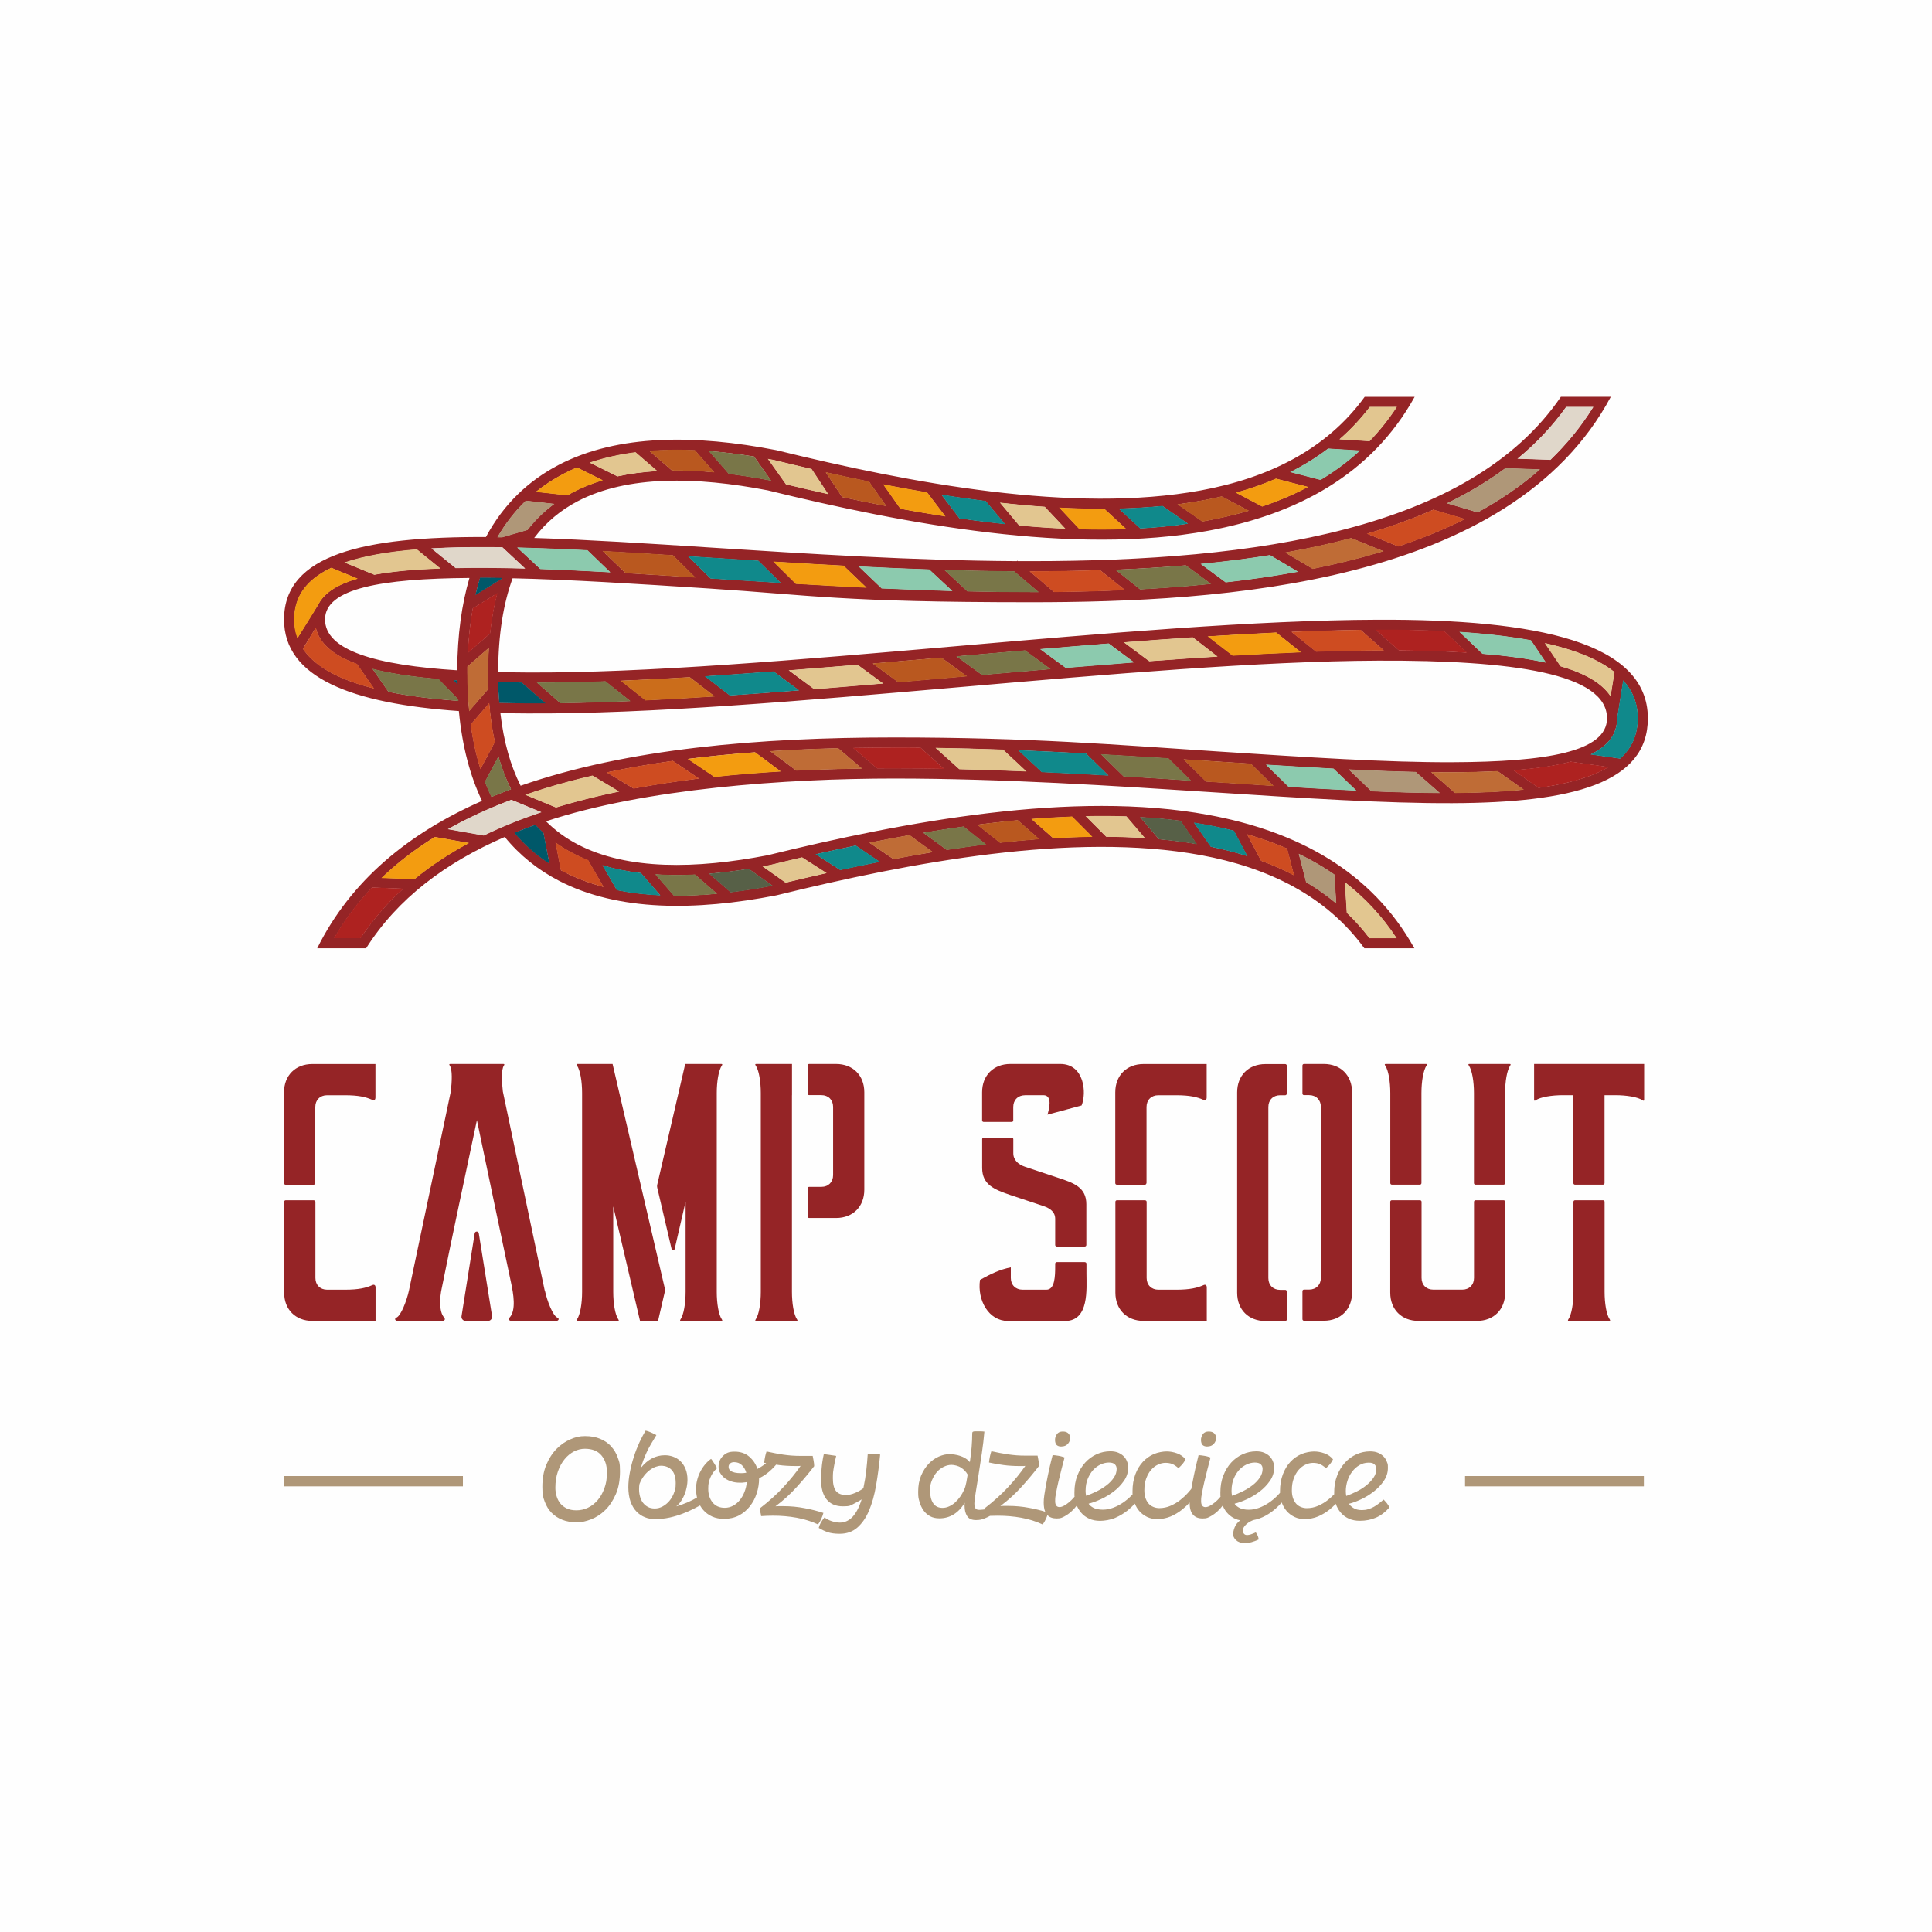 <?xml version="1.0" encoding="UTF-8"?>
<svg id="Warstwa_1" xmlns="http://www.w3.org/2000/svg" xmlns:xodm="http://www.corel.com/coreldraw/odm/2003" version="1.1" viewBox="0 0 3492 3492">
  <!-- Generator: Adobe Illustrator 29.0.0, SVG Export Plug-In . SVG Version: 2.1.0 Build 186)  -->
  <defs>
    <style>
      .st0 {
        fill: #e2c690;
      }

      .st0, .st1, .st2, .st3, .st4, .st5, .st6, .st7, .st8, .st9, .st10, .st11, .st12, .st13, .st14 {
        fill-rule: evenodd;
      }

      .st1 {
        fill: #ae2220;
      }

      .st2 {
        fill: #b9581f;
      }

      .st3 {
        fill: #e0d7ca;
      }

      .st4 {
        fill: #8ccaae;
      }

      .st5 {
        fill: #797648;
      }

      .st6 {
        fill: #ce4c21;
      }

      .st7 {
        fill: #005869;
      }

      .st15 {
        fill: #fefefe;
      }

      .st16, .st10 {
        fill: #af9778;
      }

      .st8 {
        fill: #bf6c36;
      }

      .st9 {
        fill: #576047;
      }

      .st11 {
        fill: #f39c10;
      }

      .st12 {
        fill: #10898b;
      }

      .st13 {
        fill: #cb6d1b;
      }

      .st14 {
        fill: #952426;
      }
    </style>
  </defs>
  <g id="Layer_x5F_1">
    <rect class="st15" y="0" width="3492" height="3492"/>
    <g id="_1913839000288">
      <path class="st14" d="M2911.4,717.3c-181.7,339.8-704.9,371.2-1048,371.2s-398.3-13-582.8-24.9c-129.7-8.4-250.8-16.1-354.1-18.4-16.6,45.5-25.9,101.4-26.1,169.5,17.3.4,35.1.7,53.3.8,213.1,1.1,492.3-23.1,772.6-47.4,271.1-23.5,543.3-47.2,764.1-48,288-1.1,487.5,40.5,488,177.7.5,118.3-138.4,153.1-353.1,153.9-122.7.5-269.8-9.1-429.6-19.5-183.2-11.9-383-25-579.2-25s-450.7,18-629.6,77.3c17.1,17,36.2,30.8,57.1,41.7,89.9,46.9,214.4,44.6,343.7,19.6,249-61.1,552.2-117.8,796-73,160.6,29.5,295,101.4,372.7,241.2h-90.4c-69.1-94.9-173.6-145.9-295.6-168.4-230.8-42.4-524.5,13.1-766.3,72.5l-1.9.4c-144,27.9-285,29.2-392.4-26.8-37.3-19.4-70.2-45.4-97.5-78.9-106.9,46.3-193.7,111.3-250.6,201.2h-88.4c61.1-123,165.7-208.2,297.9-266.4-21.3-44.6-35.8-98.3-41.8-162.4-193.3-13.5-316.6-60.2-316-166.2.6-117.1,144.4-149.3,364.9-148.4,31.9-59.7,77.1-101.9,131.5-130.3,107.4-56,248.4-54.7,392.4-26.8l1.9.4c241.8,59.4,535.6,114.9,766.3,72.5,122.3-22.5,227.1-73.8,296.2-169.1h90.3c-77.6,140.3-212.3,212.4-373.1,242-243.8,44.8-547-11.9-796-73-129.4-25-253.8-27.3-343.7,19.6-30.2,15.8-56.8,37.5-78.6,66.4,97.1,3.1,205.1,10,319.8,17.4,174.5,11.2,364.6,23.5,552.6,24.5l.8-.9,1,.9c7.9,0,15.8,0,23.7,0,406,0,793.1-55.8,957.8-297h90.2,0ZM2457.4,814.6l-56.9-3.5c-16.7,12.7-34.5,24.1-53,34.3-4.8,2.7-9.7,5.2-14.7,7.7l54.1,14c1.7-1,3.4-2,5-3.1,23.4-14.5,45.3-30.9,65.5-49.4ZM2421.7,793.8l53.6,3.3c17.9-18.5,34.2-38.9,48.9-61.3h-48.3c-16.4,21.5-34.5,40.8-54.3,58ZM2782.8,848.7l-62-2.1c-31.9,23.7-67,44.6-104.8,63l54.8,16.3c41-22.4,78.5-48,111.9-77.2ZM2743.5,828.8l58.8,2c29.4-28.4,55.3-59.9,77.1-95h-48.5c-24.8,34.7-54.1,65.6-87.3,93ZM728.5,1606.4l-56-2.1c-26,27.4-48.8,57.7-68.1,91h47.4c21.8-32.9,47.6-62.4,76.7-88.9h0ZM690.3,1586.5l58.8,2.2c29.6-24.3,62.4-45.8,97.8-64.9l-61-10.8c-34.9,21.7-66.9,46.1-95.6,73.5h0ZM810.4,1498.5l63.9,11.3c32.5-15.8,67.1-29.7,103.4-41.9l-53.5-22.1c-40.3,15.2-78.4,32.7-113.8,52.6h0ZM950,1436.6l54.9,22.7c11.5-3.5,23.3-6.9,35.1-10.1,25.4-6.9,51.5-13.1,78.3-18.6l-47.4-28.4c-28.7,6.7-56.7,14.1-83.8,22.4-12.6,3.8-24.9,7.9-37.1,12.1h0ZM1097.2,1396.2l48.2,28.9c38.1-7.2,77.4-13.1,117.5-18l-46.8-31.7c-40.7,5.7-80.4,12.6-118.9,20.7h0ZM1243.8,1371.8l47.5,32.1c39-4.2,78.8-7.4,119.2-9.8l-46-34.3c-40.9,3-81.2,6.9-120.7,11.9h0ZM1392.8,1358l46.5,34.6c38.9-1.9,78.3-3.1,118-3.7l-42.4-36.3c-41.1,1-81.9,2.8-122.1,5.3ZM1542.7,1352l42.8,36.6c10.4,0,20.7-.1,31.1-.1,29.6,0,59.4.3,89.1.8l-42-37.7c-15.7-.2-31.4-.2-47.1-.2-24.7,0-49.3.2-73.9.6h0ZM1691.8,1352l42.2,38c40.2.9,80.4,2.3,120.4,4l-41.5-38.8c-40.4-1.5-80.8-2.6-121.1-3.2ZM1841.3,1356.3l41.7,38.9c40.3,1.8,80.3,3.9,119.9,6.2l-40.2-39.4c-40.2-2.2-80.8-4.1-121.4-5.8ZM1990.7,1363.6l40.3,39.5c40.8,2.4,81.2,5,120.9,7.6l-40.1-39.7c-39.8-2.5-80.2-5-121-7.3ZM2139.9,1372.7l40.1,39.7,17,1.1h.2c35.3,2.3,70,4.6,104,6.7l-40.4-39.7c-20.3-1.3-40.8-2.6-61.5-4h0c-19.6-1.3-39.4-2.6-59.4-3.9h0ZM2289,1382.4l40.3,39.6c41.8,2.5,82.5,4.8,121.5,6.6l-40.7-39.1c-39.3-2.1-79.8-4.5-121.2-7.1ZM2438.4,1391l40.5,38.9c43.1,1.8,84.1,2.9,122.8,3.2l-42.9-37.6c-38.1-.8-78.3-2.4-120.4-4.5h0ZM2587.4,1395.9l42.4,37.1c44.9-.3,86.4-2.1,123.7-5.9l-46.7-33.1c-25.3,1.2-52.6,1.9-81.5,2-12.3,0-24.9,0-37.7-.2h0ZM2736.2,1392.3l44.7,31.6c36.6-5,68.5-12.4,95.1-22.6,11.4-4.4,21.7-9.3,30.9-14.8l-68.2-9.7c-1.8.5-3.7,1-5.6,1.5-26.6,6.7-59.2,11.2-96.8,14h0ZM2875.6,1363.4l52.7,7.5c20.7-18.8,31.8-42.8,31.7-73.2-.1-26.3-9.1-48.6-25.9-67.5l-11.1,68.9h0c-.4,28.6-17,49.4-47.3,64.3h0ZM2910.9,1257.9l6.9-43.1c-20.4-16.4-47.8-29.7-81.1-40.3-13.7-4.4-28.3-8.3-43.8-11.8l27.9,41.4c43.3,12.6,74.2,30.1,90.1,53.7ZM2793.8,1197.4l-26.9-39.9c-38.3-7.1-81.3-12-128.2-15l40.9,39c43,3.5,81.1,8.6,113.4,15.7l.7.2h0ZM2650.6,1179.4l-40.4-38.5c-37.7-1.8-77.7-2.6-119.7-2.4-1.2,0-2.4,0-3.6,0l41.9,37c43.5.3,84.3,1.6,121.9,3.9h0ZM2500.8,1175.4l-41.5-36.7c-40,.5-81.6,1.8-124.5,3.5l44.2,35.4c38.6-1.3,75.9-2.1,111.7-2.2,3.4,0,6.8,0,10.1,0h0ZM2350.6,1178.7l-43.9-35.2c-40.1,1.9-81.2,4.2-123.1,6.8l44.4,34.4c41.9-2.5,82.9-4.5,122.6-6.1ZM2200,1186.5l-44.2-34.3c-40.6,2.7-82,5.7-123.8,8.9l45.4,33.8c41.5-3.1,82.5-5.9,122.6-8.4ZM2049.2,1197l-45.3-33.7c-40.7,3.2-81.8,6.6-123.2,10.1l45.5,33.4c41.4-3.4,82.4-6.7,123-9.8ZM1898.2,1209.2l-45.5-33.4c-41,3.5-82.2,7.1-123.3,10.6l45.6,33.3c41.2-3.6,82.3-7.1,123.1-10.5h0ZM1747,1222.1l-45.6-33.3c-41.2,3.6-82.4,7.1-123.4,10.6l45.5,33.4c35.8-3.1,71.7-6.2,107.6-9.3h0l15.8-1.4h0ZM1595.5,1235.2l-45.6-33.4c-41.5,3.5-82.7,6.8-123.6,10l45.5,33.7c40.9-3.3,82.1-6.7,123.7-10.2ZM1443.7,1247.6l-45.5-33.7c-27.6,2.1-54.9,4-82,5.9-13.9.9-27.7,1.8-41.3,2.7l44.5,34.3c40.8-2.8,82.4-5.8,124.5-9.1h0ZM1291.3,1258.6l-44.6-34.4c-42.5,2.6-83.9,4.7-124,6.3l44.2,35.1c40.4-1.9,82-4.3,124.4-7.1ZM1138.7,1267l-44.5-35.3c-42.8,1.5-84,2.3-123.2,2.3l42,36.7c40.3-.6,82.3-1.8,125.7-3.7ZM985.1,1270.9l-42.4-37.1c-14.3-.1-28.4-.4-42.1-.7.3,12.7,1,25.1,1.9,36.9,16.6.5,33.6.7,51,.8,10.4,0,20.9,0,31.6,0h0ZM820.3,1229.6l6.4,6.6c0-2.1,0-4.1-.1-6.2-2.1-.1-4.2-.3-6.3-.4ZM827.9,1264.2l-35.5-36.6c-41.3-3.6-77.7-8.7-108.2-15.8-3.6-.8-7-1.7-10.5-2.6l28.6,41.2c37.1,7.6,79.3,12.9,125.7,16.2,0-.8-.1-1.5-.2-2.3h0ZM675.5,1244.1l-30.5-43.8c-41.7-15.1-67.6-36.4-74.3-65.3l-23,37.5c17.6,26.3,49.4,46.3,92.9,61.3,10.9,3.8,22.6,7.2,34.9,10.3h0ZM537.7,1152.9l37.8-61h0c10.8-21,34.9-35.9,70.1-46.1l-46.7-19.3c-42.7,20-66.6,49.7-66.8,92.5,0,12.1,1.9,23.4,5.7,33.8h0ZM623.5,1016.7l53.1,21.9c32.7-6.1,72.7-9.7,118.6-11.3l-41.9-34c-50.9,4.1-94.7,11.6-129.8,23.5ZM780.4,991.3l43.2,35.1c18.5-.4,37.8-.5,57.9-.4,21.5.1,43.8.5,67,1.2l-40.7-37.9c-8.8-.1-17.5-.2-26.1-.3-35.9-.2-69.8.5-101.2,2.3h0ZM907.5,970.8l45.9-13.3c14.2-18.1,30.2-33.6,47.8-46.6l-50.8-5.6c-19.8,19-36.7,40.9-50.9,65.5,2.7,0,5.3,0,8,.1ZM935.5,989.9l41.1,38.3c40,1.4,82,3.5,125.8,5.9l-40.8-39.3c-44-2.2-86.2-3.9-126.1-4.9h0ZM1089.8,996.3l40.9,39.4c40.6,2.4,82.5,5,125.5,7.8l-40.1-39.7c-43.6-2.8-85.9-5.3-126.3-7.5ZM1244.3,1005.6l40.1,39.7c41.3,2.7,83.4,5.4,126.2,8l-40.1-39.6c-29.1-1.8-57.9-3.7-86.3-5.5h-.2c-13.3-.9-26.5-1.7-39.6-2.6h0ZM1398.5,1015.4l40,39.5c41.9,2.5,84.3,4.8,127,6.9l-40.9-39.2c-42.5-2.2-84.6-4.7-126-7.3ZM1552.8,1024.1l40.8,39.1c42.1,1.9,84.5,3.5,127,4.7l-41.3-38.4c-42.4-1.4-84.6-3.3-126.5-5.4ZM1707.5,1030.4l41.1,38.2c38.3.9,76.7,1.4,114.8,1.4s8.8,0,13.2,0l-43.8-37.2c-41.7-.3-83.6-1.1-125.4-2.3h0ZM1861.6,1032.8l43.4,36.9c42.9-.4,85.6-1.5,127.8-3.4l-44.4-35.5c-41.3,1.3-83.1,1.9-125,1.9h-1.8ZM2016.7,1029.8l44,35.2c43.1-2.3,85.7-5.5,127.4-9.8l-45-33.3c-41.5,3.6-83.7,6.1-126.4,7.9h0ZM2170.9,1019.4l44.5,32.9c44.4-5,87.8-11.3,130-19.1l-49.9-29.6c-40.5,6.5-82.1,11.7-124.5,15.8ZM2323.7,998.8l49.1,29.1c41.1-8.3,80.9-18,119-29.3,2.7-.8,5.3-1.6,8-2.4l-57.5-23.4c-1.6.4-3.2.9-4.9,1.3-36.6,9.6-74.6,17.8-113.8,24.7h0ZM2471.4,964.6l55.9,22.8c42.4-14.1,82.5-30.4,120-49.2l-56.7-16.8c-37.5,16.6-77.4,31-119.3,43.3ZM2431.1,1595.1l3.5,54.8c14.5,13.8,28.1,28.9,40.7,45.4h48.4c-25.9-39.5-57.1-72.6-92.6-100.2h0ZM2414.9,1632.4l-3.3-51.5c-6.6-4.5-13.2-8.9-20-13.1-14.1-8.7-28.6-16.6-43.7-24l13.1,50.5c18.9,11.2,36.9,23.9,53.9,38.1h0ZM2338.6,1581.8l-12.5-48c-22.9-9.9-46.9-18.4-71.7-25.6l25.2,47.5c20.3,7.5,40,16.1,59,26ZM2254,1547.1l-24.1-45.4c-16.2-4.1-32.6-7.6-49.4-10.7-7.2-1.3-14.5-2.6-21.8-3.7l30,43c22.2,4.5,44.1,10.1,65.4,16.8ZM2162.6,1525.4l-29.1-41.7c-23.7-3-47.9-5.2-72.5-6.6l33.7,39.6c23.1,2.1,45.7,5,67.8,8.7ZM2068.8,1514.6l-33-38.7c-24-.8-48.3-1-72.8-.5l36.6,36.7c23.4.2,46.4,1,69.1,2.5h0ZM1973.5,1512.2l-36-36c-24,.9-48.3,2.3-72.7,4.3l38.9,34.3c23.4-1.4,46.7-2.3,69.8-2.5h0ZM1877.7,1516.5l-38.3-33.8c-16.4,1.5-32.9,3.3-49.4,5.2-7.7.9-15.4,1.9-23,2.8l40.6,32.3c23.4-2.6,46.8-4.8,70.1-6.6h0ZM1781.6,1526.1l-40.2-31.9c-24.1,3.4-48.2,7.1-72.2,11.1l42,30.6c23.4-3.6,46.9-6.9,70.3-9.9h0ZM1685.5,1540.1l-41.7-30.4c-24.2,4.3-48.2,8.9-72,13.6l43.1,29.3c23.4-4.4,46.9-8.6,70.5-12.5h0ZM1589.4,1557.6l-42.8-29.1c-24.2,5-48.2,10.3-71.8,15.6l43.9,28.2c23.3-5.1,46.9-10,70.7-14.7h0ZM1493.3,1578l-43.7-28c-19.4,4.5-38.6,9.1-57.4,13.7l-.9.2c-4.1.8-8.1,1.6-12.2,2.3l40.9,28.9c24-5.8,48.5-11.5,73.3-17.1h0ZM1395.9,1600.8l-42.7-30.2c-23.9,3.8-47.7,6.7-70.9,8.6l38.3,33.3c24.9-3,50-7,75.3-11.8ZM1295.5,1615.3l-39.4-34.3c-18.9.9-37.4,1.1-55.5.4-5.2-.2-10.4-.5-15.5-.8l33.2,38.1c25.2.2,51.1-1,77.4-3.4ZM1193,1618l-34.7-39.8c-24-2.8-47.1-7.4-68.9-14l25.6,44.4c25,5.1,51.1,8.1,78,9.4h0ZM1090.4,1602.9l-27.6-47.9c-9.4-3.7-18.4-7.9-27.2-12.4-10.8-5.6-21.2-12-31.1-19.1l9.6,49.5c1.5.8,2.9,1.6,4.4,2.3,22.5,11.7,46.6,20.8,71.9,27.6h0ZM992.7,1560.3l-10.6-54.9c-5-4.5-9.8-9.3-14.5-14.3-12.7,4.5-25.1,9.2-37.3,14.2,18.4,21.7,39.3,39.9,62.4,55h0ZM900.9,1367.9l-24.1,45.3c3.6,9.4,7.5,18.4,11.7,27,11.5-4.8,23.1-9.3,34.9-13.7v-.3c-8.9-17.6-16.4-37.1-22.5-58.4ZM868.5,1389.4l25.7-48.3c-4.7-21.4-8-44.6-10.1-69.6l-33.1,38.2c4,28.9,9.9,55.4,17.5,79.7h0ZM848.1,1284.8l34.4-39.7c-.4-9.5-.6-19.2-.6-29.1,0-15.4.5-30.2,1.4-44.5l-38.3,33.4c0,3.7,0,7.3,0,11.1,0,24.2,1.1,47.1,3.2,68.8h0ZM845.8,1179.7l39.8-34.7c2.8-26.2,7.2-50.3,13-72.5l-44,27.3c-4.4,24.7-7.4,51.3-8.8,79.9ZM859.7,1074.9l46.9-29.1c.1-.3.2-.6.3-.9-8.7-.1-17.2-.2-25.6-.3-4.5,0-9,0-13.5,0-3,9.7-5.7,19.9-8.2,30.4h0ZM969.2,888.7l56.3,6.3c3.3-1.9,6.6-3.7,10-5.5,16.7-8.7,34.5-15.8,53.2-21.5l-45.9-22.8c-8.3,3.5-16.5,7.3-24.4,11.5-17.8,9.3-34.2,20-49.2,32h0ZM1066.5,836.3l49.5,24.6c22.7-5,46.6-8.1,71.3-9.6l-38.7-33.4c-28.7,3.7-56.2,9.7-82.2,18.5h0ZM1174,815.2l40.6,35.1c24.6-.3,49.9.8,75.8,3.2l-34.5-39.4c-21.3-.9-42.2-1-62.6,0-6.5.3-12.9.7-19.2,1.2h0ZM1281.8,815.5l35.7,40.8c24.3,3,49,6.9,73.9,11.7l.9.2,1.2.3-30.7-43.3c-27.3-4.4-54.3-7.7-80.9-9.8h0ZM1388.5,829.8l32.3,45.4c24.7,5.9,49.9,11.8,75.5,17.4l-29.6-44.7c-22.6-5.2-44.9-10.6-66.7-15.9l-1.4-.3c-3.4-.7-6.7-1.3-10.1-1.9h0ZM1492.9,853.9l29.4,44.4c26.1,5.6,52.6,11,79.2,16.1l-30.9-43.8c-26.2-5.3-52.1-10.9-77.7-16.7ZM1597,875.9l30.7,43.5c26.6,4.9,53.4,9.4,80.4,13.5l-32.6-42.7c-26.3-4.4-52.5-9.2-78.5-14.3ZM1702.1,894.5l32.2,42.2c18.5,2.7,37.1,5.1,55.7,7.3,8.6,1,17.3,2,25.9,2.9l-34.5-41.1c-26.4-3.3-52.9-7.1-79.3-11.2h0ZM1808.2,909l34,40.5c27.7,2.6,55.4,4.5,82.7,5.7l-36.7-39c-26.5-1.8-53.2-4.3-80-7.3ZM1915.2,917.8l36.1,38.4c28.3.8,56.2.8,83.7-.2l-39.2-36.2c-26.6.1-53.5-.6-80.6-2h0ZM2022.7,919.5l38.4,35.4c29.2-1.6,57.8-4.4,85.7-8.4l-45.7-31.8c-25.6,2.5-51.7,4-78.3,4.7ZM2129,911.6l44.3,30.7c2.4-.4,4.8-.8,7.3-1.3,26.1-4.8,51.5-10.7,76.1-17.9l-48.5-25.6c-11.3,2.6-22.7,5-34.3,7.1-14.7,2.7-29.7,5-44.8,7h0ZM2234.8,890.6l46.6,24.6c28.8-9.7,56.3-21.3,82.2-35l-57.2-14.8c-22.9,9.9-46.8,18.2-71.7,25.2h0ZM848.5,1044.6c-158.9,1.2-260.7,18.8-261,74.7-.3,56.4,92.1,83,238.9,92.2.4-64.2,8.2-119.5,22.1-166.9ZM904.4,1288.7c6,52.5,18.6,95.9,36.6,131.5,191.9-67,430.2-87.3,675.7-87.3s398.6,13.2,583.9,25.3c159.6,10.4,306.6,20,424.6,19.5,169.8-.7,279.6-18.7,279.4-79.6-.3-80.6-169.5-105-413.8-104-214.4.9-486.8,24.5-758,48-280.5,24.4-559.9,48.6-779.3,47.4-16.7,0-33.1-.3-49.1-.8Z"/>
      <path class="st14" d="M2897.4,2169.4h-50.7c-1.6,0-2.8,1.3-2.8,2.8v162.8c0,20.6-3.3,41.1-9.3,49.8-1.3,2-.7,2.7,1.3,2.7h72.3c2,0,2.7-.7,1.3-2.7-6-8.6-9.3-29.2-9.3-49.8v-162.8c0-1.6-1.3-2.8-2.8-2.8h0ZM889.4,2378.9l-24-149.8c-.3-1.8-1.8-3.1-3.7-3.1s-3.4,1.3-3.7,3.1l-23.8,149.8c-.4,2.2.2,4.3,1.7,6,1.5,1.7,3.4,2.6,5.6,2.6h40.5c2.2,0,4.2-.9,5.6-2.6,1.5-1.7,2-3.8,1.7-6h0ZM2772.8,1923.1v64.4c0,2,.7,2.7,2.7,1.3,8.6-6,29.2-9.3,49.7-9.3h18.6v158.9c0,1.6,1.3,2.8,2.8,2.8h50.7c1.6,0,2.8-1.3,2.8-2.8v-158.9h19.2c20.6,0,41.1,3.3,49.7,9.3,2,1.3,2.7.7,2.7-1.3v-64.4h-199ZM567.1,2169.4h-50.7c-1.6,0-2.8,1.3-2.8,2.8v164.2c0,30.5,20.6,51.1,51.1,51.1h114.1v-60.4c0-4.6-2.7-6-6.6-4-10.6,4.7-23.9,8-48.4,8h-32.5c-12.6,0-21.2-8.6-21.2-21.2v-137.6c0-1.6-1.3-2.8-2.8-2.8h0ZM569.9,2138.4v-137.6c0-12.6,8.6-21.2,21.2-21.2h32.5c24.5,0,37.8,3.3,48.4,8,4,2,6.6.7,6.6-4v-60.4h-114.1c-30.5,0-51.1,20.6-51.1,51.1v164.2c0,1.6,1.3,2.8,2.8,2.8h50.7c1.6,0,2.8-1.3,2.8-2.8ZM984.5,2332.4l-75.6-359.5c-2-17.2-3.3-39.8,2-47.1,1.3-2,.7-2.7-1.3-2.7h-95.5c-2,0-2.7.7-1.3,2.7,5.3,7.3,4,29.9,2,47.1l-75.6,359.5c-4,18.6-14.6,45.8-22.6,49.1-4.6,2-2,6,2,6h80.3c4.6,0,6.6-2.7,4-6-9.9-10.6-8-37.2-4.6-52.4,20.3-101.6,42.4-203,63.7-304.5,20.6,98.4,41,196.7,61.9,294.9,3.8,17.7,9.5,48.8-2.9,62-2.7,3.3-.7,6,4,6h80.3c4,0,6.6-4,2-6-8-3.3-18.6-30.5-22.5-49.1h0ZM1107.1,1923.1h-63c-2,0-2.7.7-1.3,2.7,6,8.6,9.3,29.2,9.3,49.8v359.5c0,20.6-3.3,41.1-9.3,49.8-1.3,2-.7,2.7,1.3,2.7h72.3c2,0,2.7-.7,1.3-2.7-6-8.6-9.3-29.2-9.3-49.8v-154.6l48.4,207h30.3c1.3,0,2.4-.9,2.8-2.2l11.8-51c.4-1.8.4-3.3,0-5.1-31.6-135.3-63.1-270.7-94.5-406.1h0ZM1295.5,2335.1v-359.5c0-20.6,3.3-41.1,9.3-49.8,1.3-2,.7-2.7-1.3-2.7h-65l-50.6,218.3c-.4,1.8-.4,3.4,0,5.1l26,111.1c.3,1.3,1.4,2.2,2.8,2.2,1.3,0,2.4-.9,2.7-2.2l19.8-85.7v163.2c0,20.6-3.3,41.1-9.3,49.8-1.3,2-.7,2.7,1.3,2.7h72.3c2,0,2.7-.7,1.3-2.7-6-8.6-9.3-29.2-9.3-49.8h0ZM1431.5,1979.5v-56.4h-64.4c-2,0-2.7.7-1.3,2.7,6,8.6,9.3,29.2,9.3,49.8v359.5c0,20.6-3.3,41.1-9.3,49.8-1.3,2-.7,2.7,1.3,2.7h72.3c2,0,2.7-.7,1.3-2.7-6-8.6-9.3-29.2-9.3-49.8v-355.6h0ZM1562.2,2150.7v-176.5c0-30.5-20.6-51.1-51.1-51.1h-48.6c-1.6,0-2.8,1.3-2.8,2.8v50.7c0,1.6,1.3,2.8,2.8,2.8h22.1c12.6,0,21.2,8.6,21.2,21.2v123.4c0,12.6-8.6,21.2-21.2,21.2h-22.1c-1.6,0-2.8,1.3-2.8,2.8v50.7c0,1.6,1.3,2.8,2.8,2.8h48.6c30.5,0,51.1-20.6,51.1-51.1h0ZM1960.7,2281.2h-50.7c-1.6,0-2.8,1.3-2.8,2.8v4.6c0,18.6-.7,42.5-15.9,42.5h-43.1c-12.6,0-21.2-8.6-21.2-21.2v-19.2c-19.9,4-35.2,11.3-55.7,22.6-5.3,37.2,15.9,74.3,50.4,74.3h103.5c43.8,0,38.5-58.4,38.5-85.6v-17.9c0-1.6-1.3-2.8-2.8-2.8ZM1828.7,2056.1h-50.7c-1.6,0-2.8,1.3-2.8,2.8v52c0,30.5,21.9,39.1,51.1,49.1l59.7,19.9c11.9,4,21.2,10.6,21.2,23.2v47.1c0,1.6,1.3,2.8,2.8,2.8h50.7c1.6,0,2.8-1.3,2.8-2.8v-73.6c0-30.5-22.6-38.5-51.1-47.8l-59.7-19.9c-11.9-4-21.2-11.9-21.2-24.5v-25.4c0-1.6-1.3-2.8-2.8-2.8h0ZM1852.7,1979.5h33.2c17.3,0,10,26.5,7.3,35.2l61.7-16.6c9.3-22.5,5.3-75-38.5-75h-90.2c-30.5,0-51.1,20.6-51.1,51.1v50.9c0,1.6,1.3,2.8,2.8,2.8h50.7c1.6,0,2.8-1.3,2.8-2.8v-24.3c0-12.6,8.6-21.2,21.2-21.2h0ZM2069.5,2169.4h-50.7c-1.6,0-2.8,1.3-2.8,2.8v164.2c0,30.5,20.6,51.1,51.1,51.1h114.1v-60.4c0-4.6-2.7-6-6.6-4-10.6,4.7-23.9,8-48.4,8h-32.5c-12.6,0-21.2-8.6-21.2-21.2v-137.6c0-1.6-1.3-2.8-2.8-2.8h0ZM2072.3,2138.4v-137.6c0-12.6,8.6-21.2,21.2-21.2h32.5c24.5,0,37.8,3.3,48.4,8,4,2,6.6.7,6.6-4v-60.4h-114.1c-30.5,0-51.1,20.6-51.1,51.1v164.2c0,1.6,1.3,2.8,2.8,2.8h50.7c1.6,0,2.8-1.3,2.8-2.8h0ZM2292.5,2309.9v-309.1c0-12.6,8.6-21.2,21.2-21.2h9.3c1.6,0,2.8-1.3,2.8-2.8v-50.7c0-1.6-1.3-2.8-2.8-2.8h-35.8c-30.5,0-51.1,20.6-51.1,51.1v362.2c0,30.5,20.6,51.1,51.1,51.1h35.8c1.6,0,2.8-1.3,2.8-2.8v-50.7c0-1.6-1.3-2.8-2.8-2.8h-9.3c-12.6,0-21.2-8.6-21.2-21.2h0ZM2443.8,2336.4v-362.2c0-30.5-20.6-51.1-51.1-51.1h-35.8c-1.6,0-2.8,1.3-2.8,2.8v50.7c0,1.6,1.3,2.8,2.8,2.8h9.3c12.6,0,21.2,8.6,21.2,21.2v309.1c0,12.6-8.6,21.2-21.2,21.2h-9.3c-1.6,0-2.8,1.3-2.8,2.8v50.7c0,1.6,1.3,2.8,2.8,2.8h35.8c30.5,0,51.1-20.6,51.1-51.1h0ZM2566.3,2169.4h-50.7c-1.6,0-2.8,1.3-2.8,2.8v164.2c0,30.5,20.6,51.1,51.1,51.1h105.5c30.5,0,51.1-20.6,51.1-51.1v-164.2c0-1.6-1.3-2.8-2.8-2.8h-50.7c-1.6,0-2.8,1.3-2.8,2.8v137.6c0,12.6-8.6,21.2-21.2,21.2h-52.4c-12.6,0-21.2-8.6-21.2-21.2v-137.6c0-1.6-1.3-2.8-2.8-2.8ZM2569.2,2138.4v-162.8c0-20.6,3.3-41.1,9.3-49.8,1.3-2,.7-2.7-1.3-2.7h-72.3c-2,0-2.7.7-1.3,2.7,6,8.6,9.3,29.2,9.3,49.8v162.8c0,1.6,1.3,2.8,2.8,2.8h50.7c1.6,0,2.8-1.3,2.8-2.8h0ZM2720.4,2138.4v-162.8c0-20.6,3.3-41.1,9.3-49.8,1.3-2,.7-2.7-1.3-2.7h-72.3c-2,0-2.7.7-1.3,2.7,6,8.6,9.3,29.2,9.3,49.8v162.8c0,1.6,1.3,2.8,2.8,2.8h50.7c1.6,0,2.8-1.3,2.8-2.8h0Z"/>
      <path class="st10" d="M2648,2667.9v18.6h323.2v-18.6h-323.2ZM513.5,2667.9v18.6h323.2v-18.6h-323.2Z"/>
      <path class="st11" d="M785.9,1512.7l62,11-.9.5c-17.7,9.5-34.7,19.7-51,30.5-16.3,10.8-31.9,22.2-46.7,34.4h-.1c-19.9-.7-39.9-1.4-59.8-2.1l.6-.6c14.3-13.7,29.5-26.7,45.4-38.9,16-12.2,32.7-23.8,50.2-34.6h.1c0,0,.1,0,.1,0Z"/>
      <path class="st3" d="M924.3,1445.6l54.4,22.5-.9.3c-18.1,6.1-35.8,12.6-53.1,19.6-17.2,7-34,14.4-50.3,22.3h-.1c-21.7-3.8-43.3-7.6-65-11.5l.9-.5c17.7-10,36.1-19.3,55.1-28.1,19-8.8,38.6-16.9,58.8-24.5h.1c0,0,.1,0,.1,0h0Z"/>
      <path class="st0" d="M1071.1,1401.8l48.2,28.9-.9.2c-13.3,2.8-26.5,5.7-39.6,8.8-13,3.1-25.9,6.4-38.6,9.8-6,1.6-11.9,3.3-17.6,4.9-5.8,1.7-11.7,3.4-17.5,5.2h-.1c-18.6-7.7-37.3-15.4-55.9-23.1l.9-.3c6.1-2.1,12.3-4.2,18.4-6.2,6.2-2,12.4-4,18.7-5.9,13.6-4.2,27.4-8.1,41.3-11.8,14-3.7,28.1-7.3,42.5-10.6h.2s.1,0,.1,0h0Z"/>
      <path class="st6" d="M1216.3,1375.2l47.6,32.2h-1c-20.1,2.5-39.9,5.2-59.5,8.2-19.6,3-38.9,6.3-58,9.8h-.1c-16.4-9.8-32.8-19.6-49.1-29.4l.9-.2c19.2-4.1,38.8-7.9,58.6-11.3,19.8-3.4,39.9-6.6,60.3-9.4h.1s.1,0,.1,0h0Z"/>
      <path class="st11" d="M1364.7,1359.6l46.8,34.9h-1c-20.2,1.3-40.2,2.7-60.1,4.3-19.9,1.6-39.6,3.5-59.1,5.6h-.1c-16.1-10.9-32.3-21.8-48.4-32.7h1c19.7-2.6,39.7-4.8,59.8-6.8,20.1-2,40.5-3.7,60.9-5.2h.1s.1,0,.1,0h0Z"/>
      <path class="st8" d="M1515.1,1352.4l43.2,36.9h-1c-19.8.3-39.6.7-59.3,1.3-19.7.6-39.2,1.4-58.7,2.3h-.1s-47.4-35.3-47.4-35.3h1c20.1-1.3,40.3-2.4,60.7-3.3,20.4-.9,40.8-1.6,61.4-2.1h.1s.1,0,.1,0Z"/>
      <path class="st1" d="M1663.9,1351.4l42.7,38.4h-1c-14.9-.3-29.7-.5-44.6-.6-14.7-.1-29.6-.2-44.5-.2s-10.6,0-15.5,0c-5.2,0-10.4,0-15.6,0h-.1c-14.6-12.4-29.1-24.9-43.6-37.3h1c12.3-.2,24.5-.4,36.9-.5,12.4-.1,24.8-.2,37-.2s15.5,0,23.5,0c7.9,0,15.7.1,23.6.2h.2q0,.1,0,.1Z"/>
      <path class="st0" d="M1813.2,1355l42.2,39.4h-1c-20-.9-40.1-1.6-60.1-2.3-20.1-.7-40.2-1.2-60.3-1.7h-.1c-14.3-12.9-28.7-25.8-43.1-38.7h1c20.2.3,40.4.8,60.6,1.3,20.2.5,40.4,1.2,60.6,1.9h.1s.1.1.1.1h0Z"/>
      <path class="st12" d="M1962.9,1361.8l40.9,40.1h-1c-19.8-1.2-39.7-2.3-59.7-3.3-20-1-40.1-2-60.2-2.9h-.1c-14.1-13.3-28.3-26.5-42.5-39.7h1c20.3.9,40.7,1.8,60.9,2.7,20.3,1,40.4,2,60.5,3.1h.2q0,.1,0,.1Z"/>
      <path class="st5" d="M2112,1370.7l40.8,40.4h-1c-19.8-1.3-39.8-2.6-60-3.9-20.2-1.3-40.5-2.5-60.9-3.7h-.1c-13.7-13.4-27.4-26.8-41.1-40.3h1c20.4,1.2,40.7,2.4,60.9,3.6,20.2,1.2,40.3,2.5,60.1,3.7h.2c0,.1,0,.1,0,.1Z"/>
      <path class="st2" d="M2261,1380.3l41.1,40.4h-1c-33.9-2.2-68.5-4.4-103.6-6.7-5.9-.4-11.8-.8-17.7-1.2-13.6-13.5-27.3-27-40.9-40.5l30.8,2,30.2,2c20.5,1.3,40.8,2.7,60.8,3.9h.1s.1.1.1.1h0Z"/>
      <path class="st4" d="M2410.4,1389.3l41.4,39.8h-1c-19.6-1-39.5-2-59.8-3.1-20.3-1.1-40.9-2.3-61.8-3.6h-.1c-13.7-13.5-27.4-27-41.1-40.4h1c20.7,1.4,41.2,2.6,61.4,3.8,20.2,1.2,40.2,2.3,59.8,3.4h.1s0,.1,0,.1h0Z"/>
      <path class="st10" d="M2559,1395.2l43.7,38.3h-1c-19.4-.1-39.3-.5-59.8-1-20.5-.5-41.5-1.3-63.1-2.2h-.1c-13.7-13.3-27.5-26.5-41.3-39.7h1c21,1.1,41.6,2,61.6,2.7,20.1.8,39.7,1.4,58.7,1.8h.2Z"/>
      <path class="st8" d="M2706.9,1393.8l47.6,33.6h-1c-18.7,2-38.3,3.4-59,4.4-20.6,1-42.2,1.5-64.7,1.6h-.1c-14.4-12.7-28.8-25.3-43.2-37.9h1c6.4,0,12.8.1,19.1.2,6.3,0,12.5,0,18.7,0,14.5,0,28.5-.2,42.1-.6,13.6-.3,26.7-.8,39.4-1.4h.1s.1,0,.1,0h0Z"/>
      <path class="st1" d="M2838.7,1376.5l69.2,9.8-.9.5c-4.6,2.8-9.5,5.4-14.7,7.8-5.2,2.5-10.6,4.8-16.3,7-13.3,5.1-27.9,9.5-43.8,13.2-15.9,3.7-33,6.8-51.4,9.4h-.1c-15.2-10.8-30.4-21.5-45.6-32.2h1c18.8-1.5,36.3-3.3,52.5-5.6,16.2-2.3,30.9-5.1,44.2-8.4,1-.2,1.9-.5,2.8-.7s1.8-.5,2.8-.7h0s0,0,0,0h0Z"/>
      <path class="st12" d="M2922.7,1298.7l11.1-69.3.5.6c8.4,9.5,14.9,19.8,19.3,31.1,4.4,11.3,6.7,23.5,6.7,36.7,0,15.2-2.7,28.9-8,41.1-5.4,12.2-13.3,22.9-23.7,32.4h-.1c-18-2.5-36-5-54-7.6l1.1-.5c15.1-7.4,26.8-16.3,34.8-26.9,7.9-10.6,12.2-22.9,12.4-37.1v-.4h0s0,0,0,0Z"/>
      <path class="st0" d="M2820.5,1204.4l-28.5-42.2.9.2c7.8,1.7,15.3,3.6,22.6,5.6,7.3,1.9,14.4,4,21.2,6.2,16.7,5.3,31.9,11.3,45.5,18,13.6,6.7,25.5,14.1,35.8,22.3h.2c-2.4,14.9-4.7,29.6-7.1,44.3l-.5-.8c-7.9-11.7-19.5-22-34.6-30.9-15.1-8.9-33.6-16.4-55.2-22.7h-.1s0-.1,0-.1h0Z"/>
      <path class="st4" d="M2679.4,1181.7l-41.7-39.7h1c23.5,1.6,45.9,3.6,67.3,6.1,21.4,2.5,41.7,5.5,60.9,9h.2c9.2,13.6,18.3,27.2,27.5,40.8l-1.7-.4c-16.2-3.6-33.7-6.6-52.7-9.2-18.9-2.6-39.2-4.8-60.7-6.5h-.1s0-.1,0-.1h0Z"/>
      <path class="st1" d="M2528.5,1175.8l-42.6-37.7h4.6c21-.1,41.5,0,61.4.4,20,.4,39.4,1,58.3,1.9h.1c13.8,13.1,27.5,26.2,41.3,39.3h-1c-18.8-1.2-38.4-2.1-58.7-2.8-20.3-.6-41.4-1-63.1-1.2h-.2c0,0,0,0,0,0Z"/>
      <path class="st6" d="M2378.7,1178l-44.9-36h1c21.4-.9,42.6-1.7,63.3-2.3,20.8-.6,41.2-1,61.2-1.3h.1c14.1,12.5,28.2,25,42.3,37.4h-11.1c-17.9,0-36.2.3-54.8.7-18.6.4-37.6.9-56.9,1.5h-.1s-.1,0-.1,0h0Z"/>
      <path class="st11" d="M2227.8,1185.1l-45.2-35h1c20.9-1.4,41.7-2.6,62.3-3.8,20.5-1.1,40.8-2.2,60.9-3.1h.1c14.9,11.9,29.9,23.9,44.8,35.9h-1c-19.8.8-40,1.7-60.5,2.7-20.4,1-41.2,2.2-62.1,3.4h-.1s-.1,0-.1,0h0Z"/>
      <path class="st0" d="M2077.2,1195.2l-46.2-34.4h1c20.9-1.7,41.7-3.2,62.3-4.7,20.6-1.5,41.1-2.9,61.4-4.3h.1c15.1,11.6,30.1,23.3,45.1,35h-1c-20,1.3-40.3,2.6-60.7,4-20.4,1.4-41,2.9-61.8,4.4h-.1s-.1,0-.1,0h0Z"/>
      <path class="st4" d="M1926,1207.1l-46.3-34h1c20.6-1.8,41.2-3.5,61.8-5.2,20.5-1.7,41-3.3,61.3-4.9h.1c15.4,11.4,30.8,22.9,46.2,34.4h-1c-20.3,1.6-40.7,3.2-61.2,4.9-20.5,1.6-41.1,3.3-61.8,5h-.1s-.1,0-.1,0h0Z"/>
      <path class="st5" d="M1774.8,1220l-46.4-33.9h1c20.6-1.9,41.2-3.7,61.7-5.4,20.5-1.8,41-3.5,61.6-5.3h.1c15.5,11.3,30.9,22.7,46.4,34.1h-1c-20.4,1.8-40.9,3.5-61.5,5.3-20.4,1.8-41,3.5-61.7,5.3h-.1s-.1,0-.1,0h0Z"/>
      <path class="st2" d="M1623.3,1233.1l-46.3-34h1c20.5-1.8,41-3.6,61.6-5.3,20.4-1.8,41.1-3.5,61.8-5.3h.1c15.5,11.3,31,22.6,46.5,34l-16.9,1.5c-18,1.6-35.9,3.1-53.9,4.7-17.8,1.5-35.7,3.1-53.7,4.6h-.1s-.1,0-.1,0h0Z"/>
      <path class="st0" d="M1471.6,1245.7l-46.2-34.3h1c20.4-1.7,40.9-3.3,61.5-4.9,20.6-1.7,41.3-3.4,62-5.1h.1c15.5,11.3,31,22.7,46.5,34.1h-1c-20.8,1.8-41.5,3.6-62.1,5.3-20.6,1.7-41.1,3.4-61.6,5h-.1s-.1,0-.1,0h0Z"/>
      <path class="st12" d="M1319,1257l-45.3-34.8h1c6.8-.5,13.7-.9,20.6-1.4,6.9-.5,13.8-.9,20.7-1.4,13.5-.9,27.2-1.9,40.8-2.9,13.7-1,27.4-2,41.2-3h.1c15.5,11.5,31,22.9,46.5,34.4h-1c-21,1.7-41.9,3.3-62.7,4.8-20.7,1.5-41.3,3-61.8,4.4h-.1s-.1,0-.1,0h0Z"/>
      <path class="st13" d="M1166.6,1266l-45-35.7h1c20-.9,40.4-1.8,61.1-2.9,20.7-1.1,41.6-2.2,62.9-3.5h.1c15.2,11.7,30.3,23.4,45.5,35h-1c-21.2,1.4-42.2,2.7-63,3.9-20.7,1.2-41.2,2.3-61.5,3.2h-.1s-.1,0-.1,0h0Z"/>
      <path class="st5" d="M1012.7,1270.9l-42.7-37.3h1c19.6,0,39.7-.2,60.3-.6,20.5-.4,41.6-1,63-1.7h.1c15.1,12,30.2,24,45.4,36h-1c-21.7,1-43.1,1.8-64.1,2.4-21,.6-41.5,1.1-61.7,1.4h-.3c0,0,0,0,0,0Z"/>
      <path class="st7" d="M901,1251.9c-.3-6.1-.6-12.4-.7-18.7v-.4s.4,0,.4,0c6.9.2,13.8.3,20.8.4,7,.1,14.1.2,21.3.3h.1l43.3,37.8h-1c-5.3,0-10.6,0-15.9,0s-10.5,0-15.7,0c-8.7,0-17.3-.1-25.8-.3-8.5-.1-16.9-.3-25.2-.6h-.3s0-.3,0-.3c-.5-5.9-.9-12-1.2-18.2h0Z"/>
      <polygon class="st7" points="826.4 1236.5 819.3 1229.2 826.9 1229.7 827 1233.2 827.1 1237.2 826.4 1236.5"/>
      <path class="st5" d="M702.1,1250.5l-29.2-42,1,.3c1.7.4,3.4.9,5.2,1.3,1.7.4,3.5.8,5.3,1.3,15.2,3.5,31.9,6.6,50,9.2,18.1,2.6,37.5,4.8,58.2,6.6h.1c11.9,12.3,23.8,24.6,35.7,36.8l.2,2.9h-.4c-23.2-1.7-45.3-3.8-66.3-6.5-21-2.7-40.8-5.9-59.4-9.7h-.2s0-.2,0-.2h0Z"/>
      <path class="st6" d="M595,1172.5c12.5,10.8,29.4,19.9,50.2,27.4h.1s31.1,44.8,31.1,44.8l-1-.2c-6.1-1.6-12.1-3.2-18-4.9s-11.5-3.5-16.9-5.4c-21.8-7.5-40.6-16.2-56.2-26.4-15.6-10.2-28-21.8-36.8-35v-.2c7.7-12.8,15.6-25.7,23.4-38.5l.2.9c3.3,14.3,11.4,26.8,23.9,37.6Z"/>
      <path class="st11" d="M599,1026.2l47.7,19.7-1,.3c-17.6,5.1-32.3,11.3-44.1,18.9-11.7,7.6-20.4,16.5-25.8,26.9-12.2,20.7-25.5,41.3-38.2,61.7l-.3-.7c-1.9-5.2-3.4-10.7-4.3-16.3-.9-5.6-1.4-11.5-1.4-17.6.1-21.5,6.2-39.7,17.5-55,11.4-15.3,28.1-27.8,49.5-37.8h.1c0,0,.2,0,.2,0h0Z"/>
      <path class="st0" d="M753.6,992.9l42.6,34.7h-1c-23,.9-44.5,2.2-64.3,4-19.8,1.9-38,4.3-54.3,7.3h-.1c-18-7.4-36.1-14.8-54.1-22.3l.9-.3c17.6-6,37.3-10.8,59-14.7,21.7-3.9,45.4-6.8,70.9-8.8h.1s.1,0,.1,0Z"/>
      <path class="st3" d="M908,989.1l41.4,38.6h-1c-11.6-.4-22.9-.6-34.1-.8-11.2-.2-22.1-.3-32.9-.4-10,0-19.9,0-29.5,0-9.6,0-19.1.2-28.3.4h-.1s-44-35.8-44-35.8h.9c15.7-.9,32-1.6,48.9-1.9,16.9-.4,34.3-.5,52.3-.4,4.3,0,8.6,0,13,.1,4.4,0,8.8.1,13.2.2h.3q0,0,0,0Z"/>
      <path class="st4" d="M1061.9,994.5l41.5,40h-1c-21.9-1.3-43.3-2.4-64.3-3.4-21-1-41.5-1.9-61.5-2.6h-.1c-14-13-27.9-26-41.9-39h1c20,.5,40.5,1.2,61.5,2,21,.8,42.6,1.8,64.6,2.9h.2Z"/>
      <path class="st2" d="M1216.4,1003.5l40.8,40.4h-1c-21.5-1.4-42.7-2.8-63.6-4.1-20.9-1.3-41.6-2.6-61.8-3.8h-.1c-13.9-13.4-27.8-26.8-41.7-40.2h1c20.2,1.2,40.9,2.3,62,3.6,21.1,1.3,42.6,2.6,64.4,4h.1s.1.1.1.1h0Z"/>
      <path class="st12" d="M1370.7,1013.4l40.8,40.3h-1c-21.4-1.4-42.6-2.7-63.6-4-21-1.3-41.9-2.7-62.5-4h-.1c-13.6-13.5-27.3-27-40.9-40.5,13.7.9,27.3,1.7,41,2.6,28.3,1.8,57.1,3.7,86.2,5.5h.1s0,.1,0,.1h0Z"/>
      <path class="st11" d="M1524.8,1022.4l41.7,39.9h-1c-21.4-1.1-42.6-2.2-63.8-3.3-21.2-1.2-42.3-2.4-63.2-3.6h-.1s-40.8-40.4-40.8-40.4h1c20.8,1.3,41.6,2.6,62.6,3.8,21,1.2,42.2,2.4,63.4,3.5h.1s0,.1,0,.1h0Z"/>
      <path class="st4" d="M1679.6,1029.2l42,39.1h-1c-21.2-.6-42.4-1.3-63.6-2.1-21.2-.8-42.3-1.7-63.4-2.6h-.1c-13.9-13.3-27.8-26.6-41.6-39.9h1c21,1.1,42,2.1,63.1,3,21.1.9,42.2,1.7,63.4,2.4h.2Z"/>
      <path class="st5" d="M1833.1,1032.4l44.5,37.9h-7.6s-6.6,0-6.6,0c-19,0-38.1-.1-57.3-.3-19.1-.2-38.3-.6-57.5-1h-.1c-13.9-13-27.9-26-41.9-39h1c20.9.6,41.8,1.2,62.7,1.6,20.9.4,41.8.7,62.7.8h.2Z"/>
      <path class="st6" d="M1988.6,1030.6l45.2,36.1h-1c-21.1,1-42.3,1.7-63.6,2.3-21.3.6-42.7.9-64.2,1.1h-.1c-14.8-12.6-29.5-25.1-44.3-37.7h2.8c21,0,41.9-.1,62.7-.5,20.8-.3,41.6-.8,62.3-1.5h.1s.1,0,.1,0h0Z"/>
      <path class="st5" d="M2143.4,1021.7l45.8,33.8h-1c-20.9,2.2-42,4.1-63.2,5.7-21.2,1.6-42.6,3-64.2,4.2h-.1c-14.9-12-29.9-23.9-44.9-35.8h1c21.3-.9,42.6-2,63.7-3.3,21.1-1.3,42-2.8,62.7-4.6h.1s.1,0,.1,0h0Z"/>
      <path class="st4" d="M2295.6,1003.3l50.8,30.1-1,.2c-21.1,3.9-42.5,7.4-64.1,10.5-21.7,3.2-43.6,6-65.9,8.5h-.1c-15.1-11.2-30.2-22.3-45.4-33.5h1c21.2-2.2,42.2-4.5,63-7.1,20.8-2.6,41.3-5.6,61.5-8.8h.1s.1,0,.1,0h0Z"/>
      <path class="st8" d="M2442.4,972.5l58.4,23.8-5,1.5-4,1.2c-19.1,5.7-38.6,10.9-58.4,15.8-19.8,4.9-40.1,9.4-60.6,13.5h-.1c-16.7-9.9-33.4-19.8-50.1-29.7l1-.2c19.6-3.5,38.8-7.3,57.8-11.4,19-4.1,37.6-8.6,55.9-13.4l5-1.3h.1c0,0,0,0,0,0Z"/>
      <path class="st6" d="M2590.8,921l57.5,17.1-.8.4c-18.8,9.4-38.2,18.2-58.2,26.4-20,8.2-40.7,15.8-61.8,22.9h-.1c-19-7.8-38-15.5-57-23.2l1-.3c20.9-6.2,41.4-12.8,61.3-20s39.2-14.9,58-23.2h.1c0,0,.1,0,.1,0h0Z"/>
      <path class="st10" d="M2720.8,846.2l62.9,2.1-.7.6c-16.7,14.6-34.5,28.3-53.2,41.2-18.7,12.8-38.3,24.9-58.8,36.1h-.1c-18.6-5.5-37.2-11-55.9-16.5l.9-.4c18.9-9.2,37.1-19,54.6-29.5,17.5-10.5,34.2-21.6,50.2-33.5h.1c0,0,.1,0,.1,0h0Z"/>
      <path class="st3" d="M2802.2,831.2l-59.7-2,.8-.6c16.6-13.7,32.2-28.3,46.7-43.7,14.6-15.5,28.1-31.9,40.5-49.2v-.2h49.5l-.4.6c-10.9,17.5-22.8,34.2-35.7,50-12.9,15.8-26.7,30.8-41.4,45h-.1c0,.1-.2.1-.2.1Z"/>
      <path class="st0" d="M2434.2,1650l-3.5-55.6.7.5c17.8,13.8,34.4,29,49.9,45.7,15.5,16.7,29.8,34.9,42.8,54.6l.4.6c-16.4,0-32.8,0-49.3,0h-.1c-6.3-8.4-12.9-16.3-19.6-23.8-6.8-7.6-13.8-14.8-21-21.7h-.1c0-.1,0-.2,0-.2h0Z"/>
      <path class="st10" d="M2360.6,1594.4l-13.3-51.3.7.3c7.5,3.7,15,7.5,22.3,11.5,7.3,4,14.5,8.2,21.5,12.5,3.4,2.1,6.8,4.3,10.1,6.4,3.3,2.2,6.6,4.4,9.9,6.7h.2c1.1,17.6,2.2,35.2,3.3,52.7l-.7-.6c-8.5-7.1-17.3-13.8-26.3-20.1-9-6.3-18.2-12.3-27.6-17.9h-.1c0,0,0-.2,0-.2Z"/>
      <path class="st6" d="M2279.3,1556l-25.6-48.3.8.2c12.4,3.6,24.6,7.5,36.6,11.8,12,4.3,23.7,8.9,35.2,13.8h.2c4.3,16.4,8.5,32.7,12.7,49l-.7-.4c-9.5-4.9-19.1-9.6-29-13.9-9.8-4.3-19.8-8.3-29.9-12.1h-.1c0,0,0-.2,0-.2h0Z"/>
      <path class="st12" d="M2188.3,1530.5l-30.5-43.7h.9c3.7.7,7.4,1.3,11,1.9,3.6.6,7.2,1.3,10.9,1.9,8.4,1.6,16.8,3.2,25,5,8.2,1.8,16.4,3.7,24.5,5.7h.2c8.2,15.5,16.4,31,24.6,46.4l-.9-.3c-10.7-3.4-21.4-6.4-32.3-9.2-10.9-2.8-21.9-5.3-33-7.6h-.2s0-.2,0-.2h0Z"/>
      <path class="st9" d="M2094.6,1516.9l-34.3-40.2h.9c12.3.7,24.5,1.6,36.6,2.7,12.1,1.1,24.1,2.4,35.9,3.9h.2c9.9,14.2,19.8,28.4,29.7,42.6h-.9c-11.1-2-22.2-3.7-33.5-5.1-11.3-1.4-22.7-2.7-34.2-3.8h-.2s-.1-.1-.1-.1h0Z"/>
      <path class="st0" d="M1999.3,1512.4l-37.2-37.3h.9c12.3-.3,24.5-.4,36.6-.3,12.1,0,24.2.3,36.2.7h.2c11.2,13.1,22.4,26.3,33.7,39.5h-.9c-11.4-.8-22.8-1.4-34.3-1.8-11.5-.4-23.1-.6-34.8-.7h-.3Z"/>
      <path class="st11" d="M1903.5,1515l-39.5-34.8h.9c12.2-1.1,24.3-1.9,36.5-2.6,12.1-.7,24.2-1.3,36.2-1.8h.2c12.2,12.2,24.5,24.5,36.7,36.8h-.9c-11.5.2-23.1.4-34.7.9-11.6.4-23.3,1-35,1.7h-.2s-.1,0-.1,0h0Z"/>
      <path class="st2" d="M1807.3,1523.4l-41.3-32.8h.9c4-.6,7.9-1.1,11.5-1.6,3.8-.5,7.7-.9,11.5-1.4,8.2-1,16.5-1.9,24.7-2.8,8.2-.9,16.4-1.7,24.7-2.5h.2c13.1,11.5,26.1,23,39.1,34.5h-.9c-11.7.9-23.3,1.9-35,3-11.7,1.1-23.4,2.3-35.1,3.6h-.2s-.1,0-.1,0h0Z"/>
      <path class="st5" d="M1711.1,1536.3l-42.7-31.2h.9c12-2.2,24-4.1,36-6,12-1.9,24.1-3.6,36.2-5.3h.2c13.7,10.9,27.3,21.7,41,32.6h-.9c-11.7,1.6-23.5,3.1-35.2,4.8-11.7,1.6-23.5,3.4-35.2,5.2h-.1s-.1,0-.1,0h0Z"/>
      <path class="st8" d="M1614.8,1552.9l-43.8-29.8.9-.2c11.9-2.4,23.9-4.7,35.8-7,12-2.3,24.1-4.5,36.1-6.6h.2c14.2,10.3,28.3,20.6,42.5,31h-.9c-11.8,2.1-23.5,4.1-35.3,6.2-11.8,2.1-23.5,4.3-35.2,6.5h-.2s-.1,0-.1,0Z"/>
      <path class="st12" d="M1518.6,1572.6l-44.7-28.6.9-.2c11.9-2.7,23.8-5.3,35.7-7.9,11.9-2.6,24-5.2,36.1-7.7h.2c14.6,9.8,29.1,19.7,43.7,29.6l-.9.2c-11.9,2.4-23.7,4.8-35.5,7.2-11.7,2.5-23.5,5-35.2,7.5h-.2s-.1,0-.1,0h0Z"/>
      <path class="st0" d="M1419.8,1595.4l-41.6-29.4.9-.2c2-.4,4-.7,6.1-1.1,2-.4,4-.8,6.1-1.2l.9-.2c9.3-2.3,18.8-4.6,28.5-6.9,9.7-2.3,19.4-4.6,28.9-6.8h.2c14.8,9.5,29.7,19,44.5,28.5l-.9.2c-12.4,2.8-24.7,5.6-36.9,8.5-12.3,2.9-24.4,5.8-36.3,8.6h-.2s-.1,0-.1,0h0Z"/>
      <path class="st9" d="M1320.4,1612.9l-39-33.9h.9c11.6-1,23.4-2.2,35.2-3.7,11.9-1.4,23.8-3.1,35.7-5h.1c14.5,10.2,29,20.5,43.5,30.7l-.9.2c-12.6,2.4-25.2,4.6-37.8,6.6s-25.1,3.7-37.5,5.2h-.2s-.1,0-.1,0h0Z"/>
      <path class="st5" d="M1217.8,1619l-33.7-38.8h.9c2.6.2,5.2.4,7.8.5,2.6.1,5.2.2,7.8.3,9.1.3,18.2.5,27.5.4,9.2,0,18.6-.3,28-.8h.1s40.2,35,40.2,35h-.9c-13.1,1.3-26.2,2.2-39.1,2.8-12.9.6-25.7.8-38.3.7h-.3c0-.1,0-.1,0-.1Z"/>
      <path class="st12" d="M1114.7,1608.8l-26-45.2.9.3c10.9,3.3,22.1,6,33.6,8.4,11.5,2.3,23.2,4.2,35.2,5.6h.1c11.7,13.6,23.5,27.1,35.3,40.6h-.9c-13.5-.7-26.7-1.8-39.7-3.3-13-1.6-25.8-3.6-38.3-6.1h-.2s0-.2,0-.2h0Z"/>
      <path class="st6" d="M1013.6,1573l-9.7-50.4.8.5c4.9,3.5,10,6.9,15.1,10,5.2,3.2,10.5,6.2,16,9,4.4,2.3,8.9,4.5,13.4,6.5,4.5,2.1,9.1,4,13.8,5.9h.1c9.4,16.3,18.7,32.6,28.1,48.8l-.9-.2c-12.7-3.4-25.1-7.4-37.1-11.9-12-4.6-23.7-9.8-34.9-15.7-.8-.4-1.5-.8-2.2-1.2l-2.4-1.3v-.2s0,0,0,0Z"/>
      <path class="st7" d="M948.6,1497.7c6.2-2.4,12.5-4.7,18.9-6.9h.2c0,0,.2.1.2.1,2.3,2.5,4.7,4.9,7.1,7.3,2.4,2.4,4.8,4.7,7.3,7h0c3.6,18.7,7.2,37.3,10.8,56l-.7-.5c-11.6-7.5-22.6-15.8-33-25-10.4-9.2-20.3-19.2-29.5-30l-.3-.4.5-.2c6.1-2.5,12.3-4.9,18.5-7.3h0Z"/>
      <path class="st5" d="M876.4,1413l24.6-46.1.2.9c3,10.6,6.4,20.7,10.1,30.3,3.7,9.8,7.8,19.1,12.2,28l.3.6h-.4c-5.9,2.3-11.8,4.6-17.6,6.8-5.8,2.3-11.6,4.6-17.3,7h-.3c0,.1-.2-.2-.2-.2-2.1-4.3-4.1-8.8-6.1-13.3-1.9-4.5-3.8-9.1-5.6-13.8v-.2c0,0,0-.1,0-.1h0Z"/>
      <path class="st6" d="M850.7,1309.4l33.7-38.8v.9c1.1,12.4,2.4,24.4,4.1,35.9,1.7,11.7,3.7,22.9,6.1,33.7h0c-8.8,16.5-17.5,32.9-26.2,49.3l-.3-.8c-3.8-12.1-7.2-24.8-10.1-38.1-2.9-13.3-5.4-27.1-7.4-41.6v-.2s0-.1,0-.1h0Z"/>
      <path class="st8" d="M844.8,1204.6l39-34v.9c-.5,7.1-.9,14.4-1.1,21.8-.2,7.4-.4,15-.4,22.7,0,5,0,9.9.2,14.7.1,4.8.2,9.6.4,14.4h0c-11.7,13.6-23.4,27.1-35,40.6v-.9c-1.1-10.8-1.9-22-2.5-33.5-.5-11.5-.8-23.2-.8-35.4,0-1.9,0-3.7,0-5.6,0-1.8,0-3.7,0-5.5v-.2h.1q0-.1,0-.1Z"/>
      <path class="st1" d="M854.4,1099.5l44.8-27.8-.2.9c-2.9,11.1-5.5,22.6-7.6,34.7-2.2,12.1-4,24.6-5.4,37.7h0c-13.5,11.9-27,23.7-40.5,35.5v-.9c.7-14.3,1.8-28.1,3.3-41.4,1.5-13.3,3.3-26.1,5.5-38.5v-.2s.2,0,.2,0h0Z"/>
      <path class="st7" d="M894.1,1044.3c4.3,0,8.6,0,12.9.2h.5s-.5,1.5-.5,1.5c-16,9.9-31.9,19.8-47.8,29.7l.2-.9c1.2-5.2,2.5-10.4,3.9-15.4,1.4-5.1,2.8-10,4.3-15v-.3c0,0,7.1,0,7.1,0h6.8c4.2,0,8.4,0,12.7.1Z"/>
      <path class="st10" d="M950.4,904.9l51.7,5.8-.8.6c-8.8,6.5-17.2,13.6-25.1,21.4-8,7.8-15.5,16.1-22.6,25.2h0c-15.3,4.5-30.8,8.9-46,13.4-2.9,0-5.8,0-8.7-.1l.3-.6c7.1-12.3,14.9-24,23.4-34.9,8.5-10.9,17.7-21.1,27.6-30.6h.1c0-.1.2-.1.2-.1h0Z"/>
      <path class="st11" d="M1043,844.9l46.7,23.2-.9.3c-9.3,2.8-18.4,6-27.3,9.6-8.9,3.6-17.5,7.5-25.8,11.9-1.7.9-3.4,1.8-5,2.7-1.7.9-3.3,1.9-5,2.8h-.1c0,0-57.3-6.3-57.3-6.3l.7-.6c7.5-6,15.4-11.7,23.6-17.1,8.2-5.3,16.8-10.3,25.6-15,4-2.1,8-4.1,12-6,4.1-1.9,8.3-3.8,12.4-5.5h.2c0,0,.2,0,.2,0h0Z"/>
      <path class="st0" d="M1148.9,817.5l39.4,34h-.9c-12.4.8-24.5,2-36.4,3.5s-23.5,3.6-34.9,6.1h-.1c-16.8-8.3-33.6-16.7-50.4-25l.8-.3c13-4.4,26.4-8.1,40.1-11.1,13.7-3.1,27.8-5.5,42.1-7.4h.2s.1,0,.1,0h0Z"/>
      <path class="st2" d="M1256.1,813.7l35.1,40.1h-.9c-12.9-1.3-25.7-2.1-38.3-2.7-12.6-.5-25.1-.7-37.4-.6h-.1c-13.8-11.9-27.6-23.8-41.4-35.7h.9c3.2-.3,6.4-.6,9.6-.8,3.2-.2,6.4-.4,9.6-.5,10.2-.5,20.6-.7,31-.7,10.5,0,21,.2,31.6.7h.2s.1.1.1.1h0Z"/>
      <path class="st5" d="M1362.9,825.1l31.3,44.1-3-.7c-12.4-2.4-24.8-4.6-37.1-6.5-12.3-2-24.5-3.7-36.7-5.2h-.1c-12.1-13.9-24.2-27.7-36.4-41.6h.9c13.3,1.1,26.7,2.4,40.2,4.1,13.5,1.6,27.1,3.6,40.7,5.8h.2s0,.2,0,.2Z"/>
      <path class="st0" d="M1467,847.7l30.1,45.5-.9-.2c-12.8-2.9-25.5-5.7-38.1-8.6-12.5-2.9-25-5.8-37.4-8.8h-.1c-11-15.4-21.9-30.9-32.9-46.3l.9.2c1.7.3,3.4.6,5,.9,2.1.4,4.4.7,6.4,1.3,11,2.7,22,5.4,33.1,8,11,2.6,22.3,5.3,33.6,7.9h.1s0,.2,0,.2h0Z"/>
      <path class="st2" d="M1570.9,870.4l31.5,44.6-.9-.2c-13.3-2.5-26.6-5.2-39.8-7.9-13.2-2.7-26.4-5.5-39.4-8.3h-.1c-10-15.1-20-30.2-30-45.3l.9.2c12.7,2.9,25.6,5.7,38.6,8.5,13,2.8,26,5.5,39.1,8.2h.1s0,.2,0,.2h0Z"/>
      <path class="st11" d="M1675.8,890l33.1,43.4h-.9c-13.4-2.2-26.9-4.4-40.3-6.6-13.4-2.3-26.8-4.6-40.1-7.1h-.2s-31.3-44.4-31.3-44.4l.9.2c13,2.5,26.1,5,39.1,7.4,13.1,2.4,26.2,4.7,39.4,6.9h.1s0,.1,0,.1h0Z"/>
      <path class="st12" d="M1781.7,905.6l35.1,41.8h-.9c-4.3-.6-8.7-1-12.9-1.5-4.4-.5-8.7-1-13-1.5-9.2-1.1-18.5-2.2-27.8-3.5-9.3-1.2-18.6-2.5-27.8-3.8h-.2c-11-14.4-21.9-28.7-32.8-43.1h.9c13.2,2.2,26.4,4.2,39.6,6.1,13.2,1.9,26.4,3.6,39.6,5.3h.1s.1.1.1.1Z"/>
      <path class="st0" d="M1888.5,916l37.3,39.7h-.9c-13.7-.7-27.5-1.4-41.2-2.4-13.8-1-27.6-2.1-41.5-3.4h-.2c-11.6-13.8-23.1-27.6-34.7-41.4h.9c13.4,1.6,26.8,3,40.1,4.2,13.3,1.2,26.6,2.3,39.9,3.2h.2s.1.1.1.1h0Z"/>
      <path class="st11" d="M1996.1,919.6l39.9,36.8h-.9c-13.8.5-27.6.7-41.6.8-14,0-28-.2-42.2-.6h-.2c-12.2-13.1-24.6-26.1-36.8-39.2h.9c13.6.8,27.1,1.3,40.5,1.6,13.4.3,26.8.5,40.1.4h.3Z"/>
      <path class="st12" d="M2101.2,914.4l46.5,32.3h-.9c-13.9,2.1-28.1,3.8-42.4,5.2-14.3,1.4-28.7,2.5-43.3,3.3h-.2c-13-12.1-26.1-24.1-39.2-36.1h.9c13.3-.4,26.4-.9,39.5-1.7,13.1-.8,26-1.8,38.8-3h.1s.1,0,.1,0Z"/>
      <path class="st2" d="M2208.2,897.1l49.3,26-.9.3c-12.3,3.6-24.8,6.9-37.5,9.9-12.7,3-25.6,5.7-38.7,8.1l-3.6.7-3.8.7c-15-10.5-30.1-20.9-45.2-31.4h.9c7.6-1.1,15.1-2.2,22.6-3.3,7.5-1.2,14.9-2.4,22.2-3.8,5.8-1.1,11.6-2.2,17.3-3.4,5.7-1.2,11.3-2.4,16.9-3.8h.1s.1,0,.1,0h0Z"/>
      <path class="st11" d="M2306.5,865.1l58.1,15-.8.4c-13,6.9-26.3,13.2-40.1,19-13.7,5.8-27.8,11.2-42.2,16.1h-.2c-15.9-8.3-31.7-16.7-47.6-25.1l.9-.3c12.4-3.5,24.6-7.3,36.6-11.5,11.9-4.2,23.6-8.7,35.1-13.7h.1c0,0,.1,0,.1,0h0Z"/>
      <path class="st4" d="M2400.5,810.7l57.8,3.6-.6.6c-10.1,9.3-20.7,18-31.6,26.3-10.9,8.2-22.3,16-34,23.2l-2.5,1.5-2.7,1.6c-18.4-4.8-36.8-9.5-55.2-14.2l.9-.4c2.5-1.2,4.9-2.5,7.4-3.8,2.4-1.3,4.9-2.6,7.3-3.9,9.3-5.1,18.4-10.5,27.2-16.2,8.8-5.7,17.4-11.7,25.8-18.1h.1c0,0,.1,0,.1,0h0Z"/>
      <path class="st0" d="M2475.3,797.5l-54.5-3.4.7-.6c9.9-8.6,19.3-17.7,28.4-27.4s17.7-19.8,25.8-30.6h.1c0-.1,49.1-.1,49.1-.1l-.4.6c-7.3,11.2-15.1,21.9-23.3,32.2-8.2,10.2-16.7,20-25.7,29.2h-.1c0,.1-.2.1-.2.1Z"/>
      <path class="st1" d="M672.5,1604l56.9,2.1-.7.6c-14.6,13.2-28.3,27.2-41.1,42-12.8,14.8-24.7,30.4-35.6,46.8v.2h-48.4l.3-.6c9.6-16.7,20.2-32.6,31.5-47.7,11.4-15.2,23.6-29.6,36.6-43.3h.1c0-.1.2-.1.2-.1h0Z"/>
    </g>
  </g>
  <g>
    <path class="st16" d="M1104.5,2614.1c-5.3-5.7-11.9-10.2-19.8-13.5-7.9-3.3-17-4.9-27.3-4.9s-17.3,1.9-26.4,5.8c-9.1,3.9-17.5,9.6-25,17.3-7.5,7.6-13.7,17.1-18.5,28.6-4.8,11.4-7.2,24.7-7.2,40s1.4,18.9,4.3,26.8c2.9,7.9,7,14.6,12.4,20.1,5.4,5.5,11.9,9.7,19.5,12.7,7.6,3,16.2,4.4,25.9,4.4s16.8-1.8,26-5.3c9.2-3.6,17.7-9.1,25.4-16.6,7.7-7.5,14.1-17.1,19.2-28.7,5.1-11.6,7.6-25.4,7.6-41.5s-1.4-17.1-4.1-24.9c-2.7-7.8-6.7-14.5-12.1-20.2ZM1092.4,2689.9c-3,8.5-7.1,15.7-12.2,21.6-5.1,5.9-10.9,10.5-17.5,13.6-6.6,3.1-13.5,4.7-20.6,4.7s-12.8-1.1-17.6-3.4c-4.8-2.3-8.8-5.3-11.8-9.1-3-3.8-5.3-8.2-6.7-13.1-1.4-4.9-2.2-9.9-2.2-15,0-11,1.5-20.9,4.6-29.6,3-8.7,7.1-16.1,12.1-22.2,5-6.1,10.7-10.7,17-14,6.3-3.2,12.9-4.8,19.7-4.8,13.2,0,23.1,4,29.8,11.9,6.7,8,10,18.1,10,30.5s-1.5,20.5-4.6,28.9Z"/>
    <path class="st16" d="M1488.1,2734.5c-10.2-3.4-21.4-6.3-33.9-8.6-12.4-2.4-25.2-3.6-38.2-3.6h-7.2c-2.5,0-4.9,0-7.2.3,14.2-10.6,27.1-22.3,38.7-35.2,11.6-12.8,22-25.3,31.3-37.4,0-2.8-.4-6.2-1.1-10.1-.8-3.9-1.3-6.7-1.6-8.4h-21.3c-6.1,0-11.8-.2-17-.6-5.2-.4-10.3-1-15.1-1.7-4.3-.6-8.7-1.4-13-2.2,0,0,0,0,0,0,0,0,0,0,0,0-.5,0-1-.2-1.5-.3-4.9-1-10.1-2-15.5-3.2-.8,2.2-1.7,5.2-2.5,8.9-.8,3.7-1.4,7.6-1.8,11.5,1.2.3,2.4.5,3.6.7-4.8,3.9-10.1,7.4-15.8,10.4-2.9-8.8-7.8-16.2-14.8-22.2-7-6-15.9-9-26.5-9s-15.6,2.6-20.9,7.7c-5.3,5.2-8,11.5-8,19.2s1.1,8.4,3.2,12.1c2.1,3.6,4.9,6.7,8.5,9.3,3.6,2.5,7.6,4.5,12.2,5.8,4.6,1.4,9.4,2,14.5,2s4.4,0,6.5-.3c2.1-.2,4.2-.4,6.2-.8-.7,6.3-2.1,12.2-4.3,17.8-2.2,5.6-5,10.5-8.4,14.7-3.4,4.2-7.4,7.6-12.1,10.2-4.7,2.5-9.7,3.8-15.1,3.8-9.6,0-17-3.3-22.2-9.9-5.2-6.6-7.7-14.8-7.7-24.6s1.3-13.9,3.9-20.3c2.6-6.4,6.6-12,12.1-16.8-.5-1-1.2-2.3-2.2-3.8-.9-1.5-1.9-3.1-2.9-4.7-1-1.6-2-3.2-3-4.7-1-1.5-1.9-2.7-2.8-3.6-3.9,2.7-7.5,6.1-10.8,10-3.3,4-6.2,8.3-8.6,13.1-2.5,4.7-4.4,9.8-5.7,15.1-1.4,5.3-2,10.7-2,16.1s.6,10.6,1.7,15.5c-5.2,3.1-10.7,5.9-16.6,8.5-7.2,3.1-14.2,5.6-20.9,7.5,3.4-2.7,6.3-6,8.9-9.9,2.5-3.9,4.7-8,6.3-12.3,1.7-4.3,3-8.7,3.8-13.1.8-4.4,1.3-8.5,1.3-12.4,0-7.8-1.2-14.5-3.6-20.2-2.4-5.7-5.5-10.3-9.4-14-3.9-3.6-8.3-6.3-13.2-8-4.9-1.7-9.8-2.5-14.7-2.5-16.6,0-31.1,7.6-43.4,22.8,1.5-5.1,3.1-9.9,4.8-14.5,1.7-4.6,3.6-9.2,5.8-13.8,2.2-4.7,4.7-9.5,7.6-14.5,2.9-5,6.2-10.4,9.9-16.4-2.9-1.5-6.1-3.1-9.5-4.7-3.5-1.6-6.8-2.7-10-3.4-3.7,6.1-7.4,13.2-11.2,21.3-3.7,8.1-7.1,16.8-10,25.9-3,9.1-5.4,18.5-7.2,28-1.9,9.6-2.8,18.7-2.8,27.3s1.3,18.4,3.9,25.6c2.6,7.3,6.2,13.3,10.7,18,4.5,4.7,9.6,8.2,15.5,10.5,5.8,2.3,12,3.4,18.4,3.4s17.7-1,26.1-2.9c8.5-1.9,16.4-4.3,23.7-7.1s14.1-5.8,20.3-9c4.1-2.1,7.7-4,11-5.8,1.6,2.9,3.6,5.7,5.8,8.2,4.3,5,9.6,8.9,16,11.8,6.3,2.9,13.7,4.3,22.2,4.3s18.6-2.1,26.3-6.2c7.7-4.1,14.3-9.6,19.7-16.5,5.4-6.9,9.6-14.7,12.4-23.5,2.9-8.8,4.3-17.8,4.3-26.9v-.3c8.6-4.2,16.3-9.7,23.1-16.4,2.7-2.6,5.2-5.4,7.7-8.2,1.7.2,3.3.5,5,.7,9,1.2,18.7,1.8,29.2,1.8h4.9c1.6,0,3.3,0,5.2-.3-8.8,12.7-19.1,25.4-31,38.2-11.8,12.8-26.1,25.7-42.9,38.7,0,1.9.3,4,1,6.3.7,2.4,1.2,4.9,1.5,7.6,7.1-.5,14.3-.8,21.6-.8,14.7,0,28.9,1.2,42.6,3.7,13.7,2.5,26.6,6.5,38.6,12.1,2.2-2.7,4.2-6.1,6-10.2,1.8-4.1,3.1-7.8,3.9-11.2ZM1340.2,2662.7c-4.9,0-8.9-.3-11.9-1-3-.7-5.4-1.6-7.1-2.7-1.7-1.1-2.8-2.3-3.4-3.7-.6-1.4-.9-2.7-.9-4.1,0-2.4.9-4.4,2.7-6,1.8-1.6,4.2-2.4,7.2-2.4,5.8,0,10.5,1.8,14.2,5.5,3.7,3.6,6.3,8.2,7.9,13.6-2.9.5-5.8.8-8.6.8ZM1218.2,2698.4c-2.1,5.5-4.9,10.3-8.4,14.5-3.5,4.1-7.5,7.4-12.1,9.9-4.6,2.5-9.3,3.7-14.2,3.7s-8.9-.9-12.4-2.8c-3.6-1.9-6.5-4.4-8.9-7.5-2.4-3.1-4.1-6.8-5.3-11-1.2-4.2-1.8-8.8-1.8-13.7s.3-6,.8-9.4c2.2-5.6,4.9-10.4,8.1-14.6,3.2-4.1,6.6-7.6,10.3-10.3,3.6-2.7,7.2-4.7,10.8-6,3.6-1.3,6.8-1.9,9.6-1.9,8.1,0,14.6,2.6,19.4,7.7,4.8,5.2,7.2,13.1,7.2,23.7s-1.1,12.1-3.2,17.6Z"/>
    <path class="st16" d="M1574.2,2628.1h-5.8c-.7,10.5-1.6,20.6-2.7,30.3-1.1,9.7-2.8,20.2-5.2,31.5-4.2,3.2-9.2,6.1-15,8.5-5.8,2.5-11.3,3.7-16.5,3.7-8.1,0-14.1-2.4-17.9-7.1-3.8-4.7-5.7-12.4-5.7-23.1s.5-12.3,1.6-19.2c1.1-6.9,2.6-13.9,4.4-21.2-1.2-.2-2.9-.4-5.1-.8-2.2-.3-4.5-.7-6.9-1-2.4-.3-4.5-.6-6.5-.9-1.9-.3-3.3-.4-3.9-.4-1.9,8.3-3.2,16.6-3.9,24.9-.8,8.3-1.1,15.1-1.1,20.6,0,15.9,3.4,28,10.2,36.3,6.8,8.3,16.6,12.4,29.4,12.4s13.3-1.4,18.7-4.1c5.3-2.7,10.4-5.5,15.1-8.4-2.5,8-5.3,14.6-8.2,19.9-3,5.3-6.1,9.6-9.4,12.8-3.3,3.2-6.8,5.5-10.5,7-3.7,1.4-7.5,2.2-11.4,2.2s-9.2-.8-14.3-2.5c-5.2-1.7-9.6-4-13.3-6.9-5.8,6.9-9.2,13.3-10.4,19,5.2,3.2,10.7,5.8,16.2,7.7,5.6,1.9,12.8,2.9,21.6,2.9,12.7,0,23.3-3.7,31.9-11.2,8.5-7.4,15.6-17.6,21.1-30.6,5.5-12.9,9.8-28.1,12.8-45.6,3-17.4,5.5-36,7.4-55.8-2.7-.3-5.5-.6-8.4-.8-2.9-.2-5.6-.3-8.1-.3Z"/>
    <path class="st16" d="M1918.3,2614.5c5.1,0,9-1.6,11.8-4.8,2.8-3.2,4.2-6.7,4.2-10.4s-.8-5.2-2.5-7.5c-1.7-2.3-4.3-3.7-7.9-4.2-.5,0-1,0-1.5-.1-.5,0-1-.1-1.5-.1-4.9,0-8.5,1.7-10.7,4.9-2.2,3.3-3.3,6.7-3.3,10.3s1,7.5,3,9.3c2,1.8,4.8,2.7,8.4,2.7Z"/>
    <path class="st16" d="M2182.1,2614.5c5.1,0,9-1.6,11.8-4.8,2.8-3.2,4.2-6.7,4.2-10.4s-.8-5.2-2.5-7.5c-1.7-2.3-4.3-3.7-7.9-4.2-.5,0-1,0-1.5-.1-.5,0-1-.1-1.5-.1-4.9,0-8.5,1.7-10.7,4.9-2.2,3.3-3.3,6.7-3.3,10.3s1,7.5,3,9.3c2,1.8,4.8,2.7,8.4,2.7Z"/>
    <path class="st16" d="M2506.2,2716.6c-1.9-2.5-3.6-4.5-5.3-6.2-2.9,2.4-5.8,4.7-8.6,7-2.9,2.3-5.9,4.3-9.1,6.1-3.2,1.8-6.6,3.2-10.3,4.3-3.6,1.1-7.5,1.6-11.5,1.6-6.4,0-11.6-1.4-15.6-4.1-4-2.7-6.5-5.2-7.5-7.4,6.4-1.5,13.7-4.2,21.8-8,8.1-3.8,15.8-8.5,23-14.1,7.2-5.6,13.2-12,18.1-19.2,4.9-7.2,7.4-15,7.4-23.5s-.6-7.1-1.8-10.7c-1.2-3.6-3.1-6.7-5.7-9.5-2.6-2.8-6-5.1-10-6.9-4.1-1.8-9-2.7-14.7-2.7-8.6,0-16.9,1.8-24.7,5.3-7.9,3.6-14.8,8.6-20.7,15.1-5.9,6.5-10.7,14.3-14.2,23.5-3.6,9.1-5.3,19.3-5.3,30.5s0,2.1,0,3.1c-3.4,3.6-7.4,7.2-11.8,10.6-5.2,4.1-11,7.5-17.4,10.3-6.3,2.8-13.2,4.2-20.4,4.2s-15.3-3-19.9-9c-4.7-6-7-13.7-7-23s1.1-15.5,3.4-21.7c2.3-6.2,5.2-11.3,8.9-15.5,3.6-4.1,7.7-7.3,12.3-9.4,4.6-2.1,9-3.2,13.5-3.2s8.3.6,11.8,1.9c3.5,1.3,7.4,3.9,11.8,7.7,2.9-2.7,5.2-5.1,7.1-7.2,1.9-2.1,3.7-5,5.6-8.8-3.9-4.9-9-8.5-15.4-10.8-6.3-2.3-12.7-3.4-18.9-3.4s-15.7,1.6-23.1,4.8c-7.4,3.2-14,7.9-19.7,14-5.7,6.1-10.2,13.6-13.6,22.6-3.4,9-5.1,19.2-5.1,30.7s0,1.7,0,2.6c-1.5,1.7-3.2,3.4-4.9,5.2-4.6,4.7-9.6,8.8-15.1,12.6-5.5,3.7-11.3,6.8-17.5,9.1-6.2,2.4-12.6,3.6-19.2,3.6s-13.3-1.3-17.5-3.8c-4.2-2.5-6.9-4.9-7.9-7.1,6.4-1.5,13.8-4.2,22.1-8,8.3-3.8,16.1-8.5,23.4-14.1,7.3-5.6,13.4-12,18.4-19.2,5-7.2,7.5-15,7.5-23.5s-.6-7.1-1.8-10.7c-1.2-3.6-3.1-6.7-5.7-9.5-2.6-2.8-6-5.1-10-6.9-4.1-1.8-9-2.7-14.7-2.7-8.6,0-16.9,1.8-24.7,5.3-7.9,3.6-14.8,8.6-20.7,15.1-5.9,6.5-10.7,14.3-14.2,23.5-3.6,9.1-5.3,19.3-5.3,30.5s.1,5,.4,7.4c-.6.8-1.3,1.6-2,2.4-2.6,3-5.4,5.7-8.4,8.1-3,2.5-5.9,4.5-8.9,6.1-3,1.6-5.6,2.4-8,2.4-5.2,0-7.9-3.6-7.9-10.7s.5-8.4,1.6-14.6c1.1-6.2,2.5-12.9,4.2-20.3,1.7-7.4,3.6-14.9,5.6-22.7,2-7.8,3.9-14.9,5.6-21.3-1.2-.5-2.8-1.1-4.7-1.6-1.9-.6-4-1.1-6.1-1.4-2.1-.3-4.1-.6-6.1-.9-1.9-.3-3.5-.4-4.7-.4-.2.8-.7,3-1.6,6.6-.9,3.6-2,7.9-3.2,13.1-1.2,5.2-2.4,10.8-3.7,17-1.3,6.2-2.5,12.3-3.6,18.4-.4,2-.7,3.9-1,5.8-1.9,2.3-4,4.9-6.5,7.6-3.9,4.4-8.5,8.6-13.7,12.7-5.2,4.1-11,7.5-17.4,10.3s-13.2,4.2-20.4,4.2-15.3-3-19.9-9c-4.7-6-7-13.7-7-23s1.1-15.5,3.4-21.7c2.3-6.2,5.2-11.3,8.9-15.5,3.6-4.1,7.7-7.3,12.3-9.4,4.6-2.1,9-3.2,13.5-3.2s8.3.6,11.8,1.9c3.5,1.3,7.4,3.9,11.8,7.7,2.9-2.7,5.2-5.1,7.1-7.2,1.9-2.1,3.7-5,5.6-8.8-3.9-4.9-9-8.5-15.4-10.8-6.3-2.3-12.7-3.4-18.9-3.4s-15.7,1.6-23.1,4.8c-7.4,3.2-14,7.9-19.7,14-5.7,6.1-10.2,13.6-13.6,22.6-3.4,9-5.1,19.2-5.1,30.7s0,3.6.2,5.4c-.7.8-1.5,1.6-2.3,2.4-4.6,4.7-9.6,8.8-15.1,12.6-5.5,3.7-11.3,6.8-17.5,9.1-6.2,2.4-12.6,3.6-19.2,3.6s-13.3-1.3-17.5-3.8c-4.2-2.5-6.9-4.9-7.9-7.1,6.4-1.5,13.8-4.2,22.1-8,8.3-3.8,16.1-8.5,23.4-14.1,7.3-5.6,13.4-12,18.4-19.2,5-7.2,7.5-15,7.5-23.5s-.6-7.1-1.8-10.7c-1.2-3.6-3.1-6.7-5.7-9.5-2.6-2.8-6-5.1-10-6.9-4.1-1.8-9-2.7-14.7-2.7-8.6,0-16.9,1.8-24.7,5.3-7.9,3.6-14.8,8.6-20.7,15.1-5.9,6.5-10.7,14.3-14.2,23.5-3.6,9.1-5.3,19.3-5.3,30.5s.1,5,.4,7.4c-.6.8-1.3,1.6-2,2.4-2.6,3-5.4,5.7-8.4,8.1-3,2.5-5.9,4.5-8.9,6.1-3,1.6-5.6,2.4-8,2.4-5.2,0-7.9-3.6-7.9-10.7s.5-8.4,1.6-14.6c1.1-6.2,2.5-12.9,4.2-20.3,1.7-7.4,3.6-14.9,5.6-22.7,2-7.8,3.9-14.9,5.6-21.3-1.2-.5-2.8-1.1-4.7-1.6-1.9-.6-4-1.1-6.1-1.4-2.1-.3-4.1-.6-6.1-.9-1.9-.3-3.5-.4-4.7-.4-.2.8-.7,3-1.7,6.6-.9,3.6-2,7.9-3.2,13.1-1.2,5.2-2.4,10.8-3.7,17-1.3,6.2-2.5,12.3-3.6,18.4-1.1,6.1-2,11.8-2.8,17.1s-1.1,9.8-1.1,13.3c0,6.9.9,12.5,2.7,16.8-8.7-2.7-18.2-5-28.5-6.9-12.4-2.4-25.2-3.6-38.2-3.6h-7.2c-2.5,0-4.9,0-7.2.3,14.2-10.6,27.1-22.3,38.7-35.2,11.6-12.8,22-25.3,31.3-37.4,0-2.8-.4-6.2-1.1-10.1-.8-3.9-1.3-6.7-1.6-8.4h-21.3c-6.1,0-11.8-.2-17-.6-5.2-.4-10.3-1-15.1-1.7-4.8-.7-9.7-1.6-14.6-2.5-4.9-1-10.1-2-15.5-3.2-.8,2.2-1.7,5.2-2.5,8.9-.8,3.7-1.4,7.6-1.8,11.5,8.6,1.9,17.4,3.4,26.4,4.6,9,1.2,18.7,1.8,29.2,1.8h4.9c1.6,0,3.3,0,5.2-.3-8.8,12.7-19.1,25.4-31,38.2-11.8,12.8-26.1,25.7-42.9,38.7,0,.5,0,1.1,0,1.7-.5,0-1,.2-1.5.2-3.1.4-5.8.6-8,.6-3.4,0-5.7-1-6.9-3-1.2-2-1.8-4.8-1.8-8.4s.8-9.8,2.3-19.2c1.5-9.4,3.3-20.3,5.2-32.6,1.9-12.3,3.9-25.4,6-39.2,2-13.8,3.6-26.8,4.6-39-2.5-.3-5.2-.5-8.1-.5h-8.6c-1.4,0-2.6.2-3.7.6-1.1.4-1.6,1.5-1.6,3.2,0,8.1-.4,16.5-1.1,25.1-.8,8.7-1.8,17.6-3.2,26.9-2.2-2.7-4.8-5-7.9-6.9-3-1.9-6.2-3.3-9.5-4.4-3.3-1.1-6.6-1.9-10-2.4-3.4-.5-6.5-.8-9.4-.8-6.3,0-12.7,1.5-19.4,4.4-6.7,3-12.8,7.3-18.3,13.1-5.5,5.8-10,12.9-13.6,21.3-3.6,8.5-5.3,18.2-5.3,29.2s.8,12.3,2.4,18c1.6,5.8,4,10.9,7.1,15.4,3.1,4.5,7.1,8,11.9,10.7,4.8,2.6,10.4,3.9,16.9,3.9,19.1,0,34.4-9.4,45.9-28.2-.2.8-.3,1.7-.3,2.7v2.7c0,7.6,1.5,13.8,4.6,18.7,3,4.8,8.4,7.2,16,7.2s10.8-1.1,16.1-3.2c3.4-1.3,6.4-2.8,9.2-4.4,4.6-.2,9.3-.3,14-.3,14.7,0,28.9,1.2,42.6,3.7,13.7,2.5,26.6,6.5,38.6,12.1,2.2-2.7,4.2-6.1,6-10.2,1-2.3,1.9-4.5,2.6-6.7,3.9,4.1,9.5,6.1,16.6,6.1s9.7-1.3,14.3-3.8c4.7-2.5,9-5.7,13.1-9.5,3.3-3.1,6.3-6.4,9.1-10.1,2,4.8,4.6,9.1,7.8,12.9,4,4.7,8.8,8.3,14.6,10.9,5.8,2.6,12.3,3.9,19.8,3.9s19.1-1.8,27.4-5.5c8.3-3.6,15.7-8.1,22.2-13.3,4.8-3.9,9.2-8,13.1-12.3,2.1,5.1,4.8,9.6,8.1,13.4,3.9,4.5,8.6,8,14.2,10.7,5.6,2.6,11.8,3.9,18.5,3.9s16.4-1.6,23.9-4.8c7.4-3.2,14.3-7.3,20.6-12.3,5-4,9.6-8.3,13.7-13,0,10,2,17.3,6,21.9,4,4.7,9.8,7,17.4,7s9.7-1.3,14.3-3.8c4.7-2.5,9-5.7,13.1-9.5,3.3-3.1,6.3-6.4,9-10,1.4,3.3,3,6.3,4.9,9.1,3,4.4,6.8,8.1,11.3,11.2,4.5,3,9.6,5.2,15.4,6.3-4.9,3.9-8.2,8.2-10,12.8-1.8,4.7-2.7,8.8-2.7,12.3s.4,3.5,1.3,5.5c.8,1.9,2.2,3.7,3.9,5.3,1.8,1.6,4,2.9,6.7,3.9,2.7,1,5.9,1.5,9.6,1.5,6.9,0,15.1-2.2,24.6-6.6-.3-3.2-1.1-5.9-2.3-8.1-1.2-2.2-2.1-3.8-2.8-4.8-6.9,3.2-12.1,4.8-15.5,4.8s-4.5-.8-6-2.4c-1.4-1.6-2.2-3.7-2.2-6.2s1.6-5.4,4.7-9c3.1-3.6,7.8-6.7,14.1-9.3,8.1-1.5,15.6-4.2,22.5-8,6.9-3.8,13-8.2,18.5-13.1,3.9-3.5,7.5-7.1,10.7-10.8,2.2,6,5.2,11.1,9,15.5,3.9,4.5,8.6,8,14.2,10.7,5.6,2.6,11.8,3.9,18.5,3.9s16.4-1.6,23.9-4.8c7.4-3.2,14.3-7.3,20.6-12.3,4.1-3.3,7.9-6.8,11.5-10.6,2.1,6.1,5.1,11.4,9,15.9,4,4.7,8.8,8.3,14.6,10.9,5.8,2.6,12.4,3.9,19.8,3.9,10.7,0,20.4-1.9,29.2-5.7,8.8-3.8,17-10,24.6-18.7-1.9-3.2-3.7-6-5.6-8.5ZM1748,2671.2c-.3,2.5-.8,5-1.3,7.6-.5,2.6-1.1,5.2-1.8,7.7-.7,2.5-1.5,4.7-2.5,6.6-1.9,4.2-4.2,8.3-7,12.2-2.8,3.9-5.8,7.3-9.1,10.3-3.3,3-6.9,5.3-10.8,7.1-3.9,1.8-7.9,2.7-11.9,2.7-7.6,0-13.3-2.8-17-8.5-3.7-5.7-5.6-13.2-5.6-22.5s1.2-13.5,3.6-19.3c2.4-5.8,5.4-10.7,9-14.7,3.6-4.1,7.8-7.2,12.4-9.4,4.7-2.2,9.3-3.3,13.8-3.3s12,1.6,17.1,4.9c5.2,3.3,9.2,7.5,12.1,12.6-.3,1.5-.7,3.5-1,6ZM1962.2,2693.9c0-7.6,1.2-14.5,3.7-20.7,2.5-6.2,5.7-11.5,9.6-15.9,4-4.4,8.5-7.8,13.6-10.2,5.1-2.4,10.2-3.6,15.2-3.6s8.5,1.1,10.7,3.2c2.2,2.1,3.3,4.9,3.3,8.2,0,5.6-1.7,10.9-5.1,15.9-3.4,5-7.7,9.6-13.1,13.7-5.3,4.1-11.3,7.8-17.8,11-6.5,3.2-12.9,5.9-19.2,8.1-.7-2.9-1-6.2-1-9.9ZM2226,2693.9c0-7.6,1.2-14.5,3.7-20.7,2.5-6.2,5.7-11.5,9.6-15.9,4-4.4,8.5-7.8,13.6-10.2,5.1-2.4,10.2-3.6,15.2-3.6s8.5,1.1,10.7,3.2c2.2,2.1,3.3,4.9,3.3,8.2,0,5.6-1.7,10.9-5.1,15.9-3.4,5-7.7,9.6-13.1,13.7-5.3,4.1-11.3,7.8-17.8,11-6.5,3.2-12.9,5.9-19.2,8.1-.7-2.9-1-6.2-1-9.9ZM2433.3,2703.8c-.5-2.7-.8-5.6-.8-8.6,0-6.3,1-12.4,2.9-18.5,1.9-6.1,4.7-11.6,8.4-16.5,3.6-4.9,8-8.9,13.1-11.9s10.7-4.6,16.8-4.6,8.5,1.1,10.7,3.2c2.2,2.1,3.3,4.9,3.3,8.2,0,5.6-1.8,10.9-5.3,16s-8,9.7-13.3,14c-5.3,4.2-11.2,7.9-17.6,11-6.4,3.1-12.4,5.7-18,7.7Z"/>
  </g>
</svg>